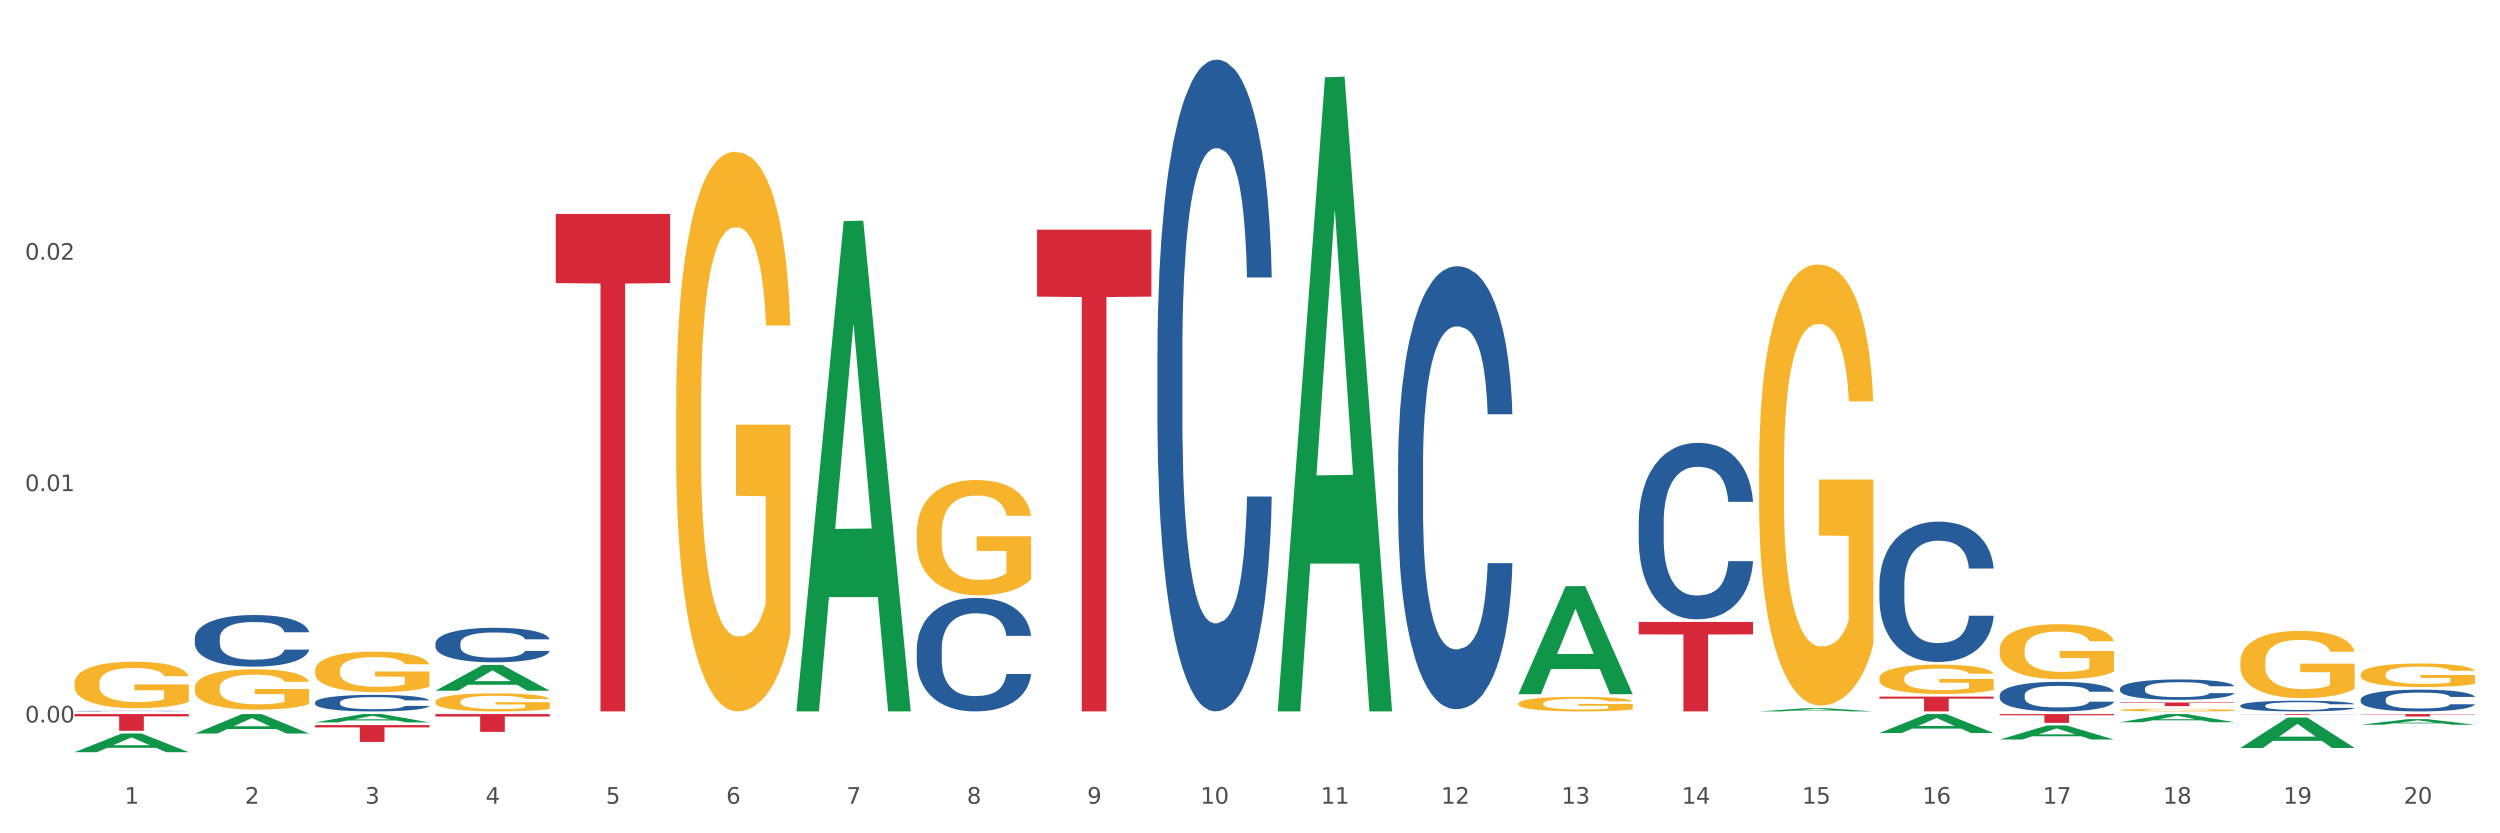 <?xml version="1.0" encoding="utf-8" standalone="no"?>
<!DOCTYPE svg PUBLIC "-//W3C//DTD SVG 1.1//EN"
  "http://www.w3.org/Graphics/SVG/1.1/DTD/svg11.dtd">
<svg xmlns:xlink="http://www.w3.org/1999/xlink" width="1080pt" height="360pt" viewBox="0 0 1080 360" xmlns="http://www.w3.org/2000/svg" version="1.1">
 <rect x="0" y="0" width="1080" height="360" fill="#333333" stroke="none"/>
 <defs>
  <style type="text/css">*{stroke-linejoin: round; stroke-linecap: butt}</style>
 </defs>
 <g id="figure_1">
  <g id="patch_1">
   <path d="M 0 360 
L 1080 360 
L 1080 0 
L 0 0 
z
" style="fill: #ffffff; stroke: #ffffff; stroke-linejoin: miter"/>
  </g>
  <g id="axes_1">
   <g id="matplotlib.axis_1">
    <g id="xtick_1">
     <g id="text_1">
      <!-- 1 -->
      <g style="fill: #4d4d4d" transform="translate(53.812 347.204) scale(0.096 -0.096)">
       <defs>
        <path id="DejaVuSans-31" d="M 794 531 
L 1825 531 
L 1825 4091 
L 703 3866 
L 703 4441 
L 1819 4666 
L 2450 4666 
L 2450 531 
L 3481 531 
L 3481 0 
L 794 0 
L 794 531 
z
" transform="scale(0.016)"/>
       </defs>
       <use xlink:href="#DejaVuSans-31"/>
      </g>
     </g>
    </g>
    <g id="xtick_2">
     <g id="text_2">
      <!-- 2 -->
      <g style="fill: #4d4d4d" transform="translate(105.793 347.204) scale(0.096 -0.096)">
       <defs>
        <path id="DejaVuSans-32" d="M 1228 531 
L 3431 531 
L 3431 0 
L 469 0 
L 469 531 
Q 828 903 1448 1529 
Q 2069 2156 2228 2338 
Q 2531 2678 2651 2914 
Q 2772 3150 2772 3378 
Q 2772 3750 2511 3984 
Q 2250 4219 1831 4219 
Q 1534 4219 1204 4116 
Q 875 4013 500 3803 
L 500 4441 
Q 881 4594 1212 4672 
Q 1544 4750 1819 4750 
Q 2544 4750 2975 4387 
Q 3406 4025 3406 3419 
Q 3406 3131 3298 2873 
Q 3191 2616 2906 2266 
Q 2828 2175 2409 1742 
Q 1991 1309 1228 531 
z
" transform="scale(0.016)"/>
       </defs>
       <use xlink:href="#DejaVuSans-32"/>
      </g>
     </g>
    </g>
    <g id="xtick_3">
     <g id="text_3">
      <!-- 3 -->
      <g style="fill: #4d4d4d" transform="translate(157.774 347.204) scale(0.096 -0.096)">
       <defs>
        <path id="DejaVuSans-33" d="M 2597 2516 
Q 3050 2419 3304 2112 
Q 3559 1806 3559 1356 
Q 3559 666 3084 287 
Q 2609 -91 1734 -91 
Q 1441 -91 1130 -33 
Q 819 25 488 141 
L 488 750 
Q 750 597 1062 519 
Q 1375 441 1716 441 
Q 2309 441 2620 675 
Q 2931 909 2931 1356 
Q 2931 1769 2642 2001 
Q 2353 2234 1838 2234 
L 1294 2234 
L 1294 2753 
L 1863 2753 
Q 2328 2753 2575 2939 
Q 2822 3125 2822 3475 
Q 2822 3834 2567 4026 
Q 2313 4219 1838 4219 
Q 1578 4219 1281 4162 
Q 984 4106 628 3988 
L 628 4550 
Q 988 4650 1302 4700 
Q 1616 4750 1894 4750 
Q 2613 4750 3031 4423 
Q 3450 4097 3450 3541 
Q 3450 3153 3228 2886 
Q 3006 2619 2597 2516 
z
" transform="scale(0.016)"/>
       </defs>
       <use xlink:href="#DejaVuSans-33"/>
      </g>
     </g>
    </g>
    <g id="xtick_4">
     <g id="text_4">
      <!-- 4 -->
      <g style="fill: #4d4d4d" transform="translate(209.756 347.204) scale(0.096 -0.096)">
       <defs>
        <path id="DejaVuSans-34" d="M 2419 4116 
L 825 1625 
L 2419 1625 
L 2419 4116 
z
M 2253 4666 
L 3047 4666 
L 3047 1625 
L 3713 1625 
L 3713 1100 
L 3047 1100 
L 3047 0 
L 2419 0 
L 2419 1100 
L 313 1100 
L 313 1709 
L 2253 4666 
z
" transform="scale(0.016)"/>
       </defs>
       <use xlink:href="#DejaVuSans-34"/>
      </g>
     </g>
    </g>
    <g id="xtick_5">
     <g id="text_5">
      <!-- 5 -->
      <g style="fill: #4d4d4d" transform="translate(261.737 347.204) scale(0.096 -0.096)">
       <defs>
        <path id="DejaVuSans-35" d="M 691 4666 
L 3169 4666 
L 3169 4134 
L 1269 4134 
L 1269 2991 
Q 1406 3038 1543 3061 
Q 1681 3084 1819 3084 
Q 2600 3084 3056 2656 
Q 3513 2228 3513 1497 
Q 3513 744 3044 326 
Q 2575 -91 1722 -91 
Q 1428 -91 1123 -41 
Q 819 9 494 109 
L 494 744 
Q 775 591 1075 516 
Q 1375 441 1709 441 
Q 2250 441 2565 725 
Q 2881 1009 2881 1497 
Q 2881 1984 2565 2268 
Q 2250 2553 1709 2553 
Q 1456 2553 1204 2497 
Q 953 2441 691 2322 
L 691 4666 
z
" transform="scale(0.016)"/>
       </defs>
       <use xlink:href="#DejaVuSans-35"/>
      </g>
     </g>
    </g>
    <g id="xtick_6">
     <g id="text_6">
      <!-- 6 -->
      <g style="fill: #4d4d4d" transform="translate(313.718 347.204) scale(0.096 -0.096)">
       <defs>
        <path id="DejaVuSans-36" d="M 2113 2584 
Q 1688 2584 1439 2293 
Q 1191 2003 1191 1497 
Q 1191 994 1439 701 
Q 1688 409 2113 409 
Q 2538 409 2786 701 
Q 3034 994 3034 1497 
Q 3034 2003 2786 2293 
Q 2538 2584 2113 2584 
z
M 3366 4563 
L 3366 3988 
Q 3128 4100 2886 4159 
Q 2644 4219 2406 4219 
Q 1781 4219 1451 3797 
Q 1122 3375 1075 2522 
Q 1259 2794 1537 2939 
Q 1816 3084 2150 3084 
Q 2853 3084 3261 2657 
Q 3669 2231 3669 1497 
Q 3669 778 3244 343 
Q 2819 -91 2113 -91 
Q 1303 -91 875 529 
Q 447 1150 447 2328 
Q 447 3434 972 4092 
Q 1497 4750 2381 4750 
Q 2619 4750 2861 4703 
Q 3103 4656 3366 4563 
z
" transform="scale(0.016)"/>
       </defs>
       <use xlink:href="#DejaVuSans-36"/>
      </g>
     </g>
    </g>
    <g id="xtick_7">
     <g id="text_7">
      <!-- 7 -->
      <g style="fill: #4d4d4d" transform="translate(365.699 347.204) scale(0.096 -0.096)">
       <defs>
        <path id="DejaVuSans-37" d="M 525 4666 
L 3525 4666 
L 3525 4397 
L 1831 0 
L 1172 0 
L 2766 4134 
L 525 4134 
L 525 4666 
z
" transform="scale(0.016)"/>
       </defs>
       <use xlink:href="#DejaVuSans-37"/>
      </g>
     </g>
    </g>
    <g id="xtick_8">
     <g id="text_8">
      <!-- 8 -->
      <g style="fill: #4d4d4d" transform="translate(417.68 347.204) scale(0.096 -0.096)">
       <defs>
        <path id="DejaVuSans-38" d="M 2034 2216 
Q 1584 2216 1326 1975 
Q 1069 1734 1069 1313 
Q 1069 891 1326 650 
Q 1584 409 2034 409 
Q 2484 409 2743 651 
Q 3003 894 3003 1313 
Q 3003 1734 2745 1975 
Q 2488 2216 2034 2216 
z
M 1403 2484 
Q 997 2584 770 2862 
Q 544 3141 544 3541 
Q 544 4100 942 4425 
Q 1341 4750 2034 4750 
Q 2731 4750 3128 4425 
Q 3525 4100 3525 3541 
Q 3525 3141 3298 2862 
Q 3072 2584 2669 2484 
Q 3125 2378 3379 2068 
Q 3634 1759 3634 1313 
Q 3634 634 3220 271 
Q 2806 -91 2034 -91 
Q 1263 -91 848 271 
Q 434 634 434 1313 
Q 434 1759 690 2068 
Q 947 2378 1403 2484 
z
M 1172 3481 
Q 1172 3119 1398 2916 
Q 1625 2713 2034 2713 
Q 2441 2713 2670 2916 
Q 2900 3119 2900 3481 
Q 2900 3844 2670 4047 
Q 2441 4250 2034 4250 
Q 1625 4250 1398 4047 
Q 1172 3844 1172 3481 
z
" transform="scale(0.016)"/>
       </defs>
       <use xlink:href="#DejaVuSans-38"/>
      </g>
     </g>
    </g>
    <g id="xtick_9">
     <g id="text_9">
      <!-- 9 -->
      <g style="fill: #4d4d4d" transform="translate(469.662 347.204) scale(0.096 -0.096)">
       <defs>
        <path id="DejaVuSans-39" d="M 703 97 
L 703 672 
Q 941 559 1184 500 
Q 1428 441 1663 441 
Q 2288 441 2617 861 
Q 2947 1281 2994 2138 
Q 2813 1869 2534 1725 
Q 2256 1581 1919 1581 
Q 1219 1581 811 2004 
Q 403 2428 403 3163 
Q 403 3881 828 4315 
Q 1253 4750 1959 4750 
Q 2769 4750 3195 4129 
Q 3622 3509 3622 2328 
Q 3622 1225 3098 567 
Q 2575 -91 1691 -91 
Q 1453 -91 1209 -44 
Q 966 3 703 97 
z
M 1959 2075 
Q 2384 2075 2632 2365 
Q 2881 2656 2881 3163 
Q 2881 3666 2632 3958 
Q 2384 4250 1959 4250 
Q 1534 4250 1286 3958 
Q 1038 3666 1038 3163 
Q 1038 2656 1286 2365 
Q 1534 2075 1959 2075 
z
" transform="scale(0.016)"/>
       </defs>
       <use xlink:href="#DejaVuSans-39"/>
      </g>
     </g>
    </g>
    <g id="xtick_10">
     <g id="text_10">
      <!-- 10 -->
      <g style="fill: #4d4d4d" transform="translate(518.589 347.204) scale(0.096 -0.096)">
       <defs>
        <path id="DejaVuSans-30" d="M 2034 4250 
Q 1547 4250 1301 3770 
Q 1056 3291 1056 2328 
Q 1056 1369 1301 889 
Q 1547 409 2034 409 
Q 2525 409 2770 889 
Q 3016 1369 3016 2328 
Q 3016 3291 2770 3770 
Q 2525 4250 2034 4250 
z
M 2034 4750 
Q 2819 4750 3233 4129 
Q 3647 3509 3647 2328 
Q 3647 1150 3233 529 
Q 2819 -91 2034 -91 
Q 1250 -91 836 529 
Q 422 1150 422 2328 
Q 422 3509 836 4129 
Q 1250 4750 2034 4750 
z
" transform="scale(0.016)"/>
       </defs>
       <use xlink:href="#DejaVuSans-31"/>
       <use xlink:href="#DejaVuSans-30" transform="translate(63.623 0)"/>
      </g>
     </g>
    </g>
    <g id="xtick_11">
     <g id="text_11">
      <!-- 11 -->
      <g style="fill: #4d4d4d" transform="translate(570.57 347.204) scale(0.096 -0.096)">
       <use xlink:href="#DejaVuSans-31"/>
       <use xlink:href="#DejaVuSans-31" transform="translate(63.623 0)"/>
      </g>
     </g>
    </g>
    <g id="xtick_12">
     <g id="text_12">
      <!-- 12 -->
      <g style="fill: #4d4d4d" transform="translate(622.551 347.204) scale(0.096 -0.096)">
       <use xlink:href="#DejaVuSans-31"/>
       <use xlink:href="#DejaVuSans-32" transform="translate(63.623 0)"/>
      </g>
     </g>
    </g>
    <g id="xtick_13">
     <g id="text_13">
      <!-- 13 -->
      <g style="fill: #4d4d4d" transform="translate(674.533 347.204) scale(0.096 -0.096)">
       <use xlink:href="#DejaVuSans-31"/>
       <use xlink:href="#DejaVuSans-33" transform="translate(63.623 0)"/>
      </g>
     </g>
    </g>
    <g id="xtick_14">
     <g id="text_14">
      <!-- 14 -->
      <g style="fill: #4d4d4d" transform="translate(726.514 347.204) scale(0.096 -0.096)">
       <use xlink:href="#DejaVuSans-31"/>
       <use xlink:href="#DejaVuSans-34" transform="translate(63.623 0)"/>
      </g>
     </g>
    </g>
    <g id="xtick_15">
     <g id="text_15">
      <!-- 15 -->
      <g style="fill: #4d4d4d" transform="translate(778.495 347.204) scale(0.096 -0.096)">
       <use xlink:href="#DejaVuSans-31"/>
       <use xlink:href="#DejaVuSans-35" transform="translate(63.623 0)"/>
      </g>
     </g>
    </g>
    <g id="xtick_16">
     <g id="text_16">
      <!-- 16 -->
      <g style="fill: #4d4d4d" transform="translate(830.476 347.204) scale(0.096 -0.096)">
       <use xlink:href="#DejaVuSans-31"/>
       <use xlink:href="#DejaVuSans-36" transform="translate(63.623 0)"/>
      </g>
     </g>
    </g>
    <g id="xtick_17">
     <g id="text_17">
      <!-- 17 -->
      <g style="fill: #4d4d4d" transform="translate(882.457 347.204) scale(0.096 -0.096)">
       <use xlink:href="#DejaVuSans-31"/>
       <use xlink:href="#DejaVuSans-37" transform="translate(63.623 0)"/>
      </g>
     </g>
    </g>
    <g id="xtick_18">
     <g id="text_18">
      <!-- 18 -->
      <g style="fill: #4d4d4d" transform="translate(934.439 347.204) scale(0.096 -0.096)">
       <use xlink:href="#DejaVuSans-31"/>
       <use xlink:href="#DejaVuSans-38" transform="translate(63.623 0)"/>
      </g>
     </g>
    </g>
    <g id="xtick_19">
     <g id="text_19">
      <!-- 19 -->
      <g style="fill: #4d4d4d" transform="translate(986.42 347.204) scale(0.096 -0.096)">
       <use xlink:href="#DejaVuSans-31"/>
       <use xlink:href="#DejaVuSans-39" transform="translate(63.623 0)"/>
      </g>
     </g>
    </g>
    <g id="xtick_20">
     <g id="text_20">
      <!-- 20 -->
      <g style="fill: #4d4d4d" transform="translate(1038.401 347.204) scale(0.096 -0.096)">
       <use xlink:href="#DejaVuSans-32"/>
       <use xlink:href="#DejaVuSans-30" transform="translate(63.623 0)"/>
      </g>
     </g>
    </g>
    <g id="xtick_21"/>
    <g id="xtick_22"/>
    <g id="xtick_23"/>
    <g id="xtick_24"/>
    <g id="xtick_25"/>
    <g id="xtick_26"/>
    <g id="xtick_27"/>
    <g id="xtick_28"/>
    <g id="xtick_29"/>
    <g id="xtick_30"/>
    <g id="xtick_31"/>
    <g id="xtick_32"/>
    <g id="xtick_33"/>
    <g id="xtick_34"/>
    <g id="xtick_35"/>
    <g id="xtick_36"/>
    <g id="xtick_37"/>
    <g id="xtick_38"/>
    <g id="xtick_39"/>
   </g>
   <g id="matplotlib.axis_2">
    <g id="ytick_1">
     <g id="text_21">
      <!-- 0.00 -->
      <g style="fill: #4d4d4d" transform="translate(10.8 312.112) scale(0.096 -0.096)">
       <defs>
        <path id="DejaVuSans-2e" d="M 684 794 
L 1344 794 
L 1344 0 
L 684 0 
L 684 794 
z
" transform="scale(0.016)"/>
       </defs>
       <use xlink:href="#DejaVuSans-30"/>
       <use xlink:href="#DejaVuSans-2e" transform="translate(63.623 0)"/>
       <use xlink:href="#DejaVuSans-30" transform="translate(95.41 0)"/>
       <use xlink:href="#DejaVuSans-30" transform="translate(159.033 0)"/>
      </g>
     </g>
    </g>
    <g id="ytick_2">
     <g id="text_22">
      <!-- 0.01 -->
      <g style="fill: #4d4d4d" transform="translate(10.8 212.156) scale(0.096 -0.096)">
       <use xlink:href="#DejaVuSans-30"/>
       <use xlink:href="#DejaVuSans-2e" transform="translate(63.623 0)"/>
       <use xlink:href="#DejaVuSans-30" transform="translate(95.41 0)"/>
       <use xlink:href="#DejaVuSans-31" transform="translate(159.033 0)"/>
      </g>
     </g>
    </g>
    <g id="ytick_3">
     <g id="text_23">
      <!-- 0.02 -->
      <g style="fill: #4d4d4d" transform="translate(10.8 112.2) scale(0.096 -0.096)">
       <use xlink:href="#DejaVuSans-30"/>
       <use xlink:href="#DejaVuSans-2e" transform="translate(63.623 0)"/>
       <use xlink:href="#DejaVuSans-30" transform="translate(95.41 0)"/>
       <use xlink:href="#DejaVuSans-32" transform="translate(159.033 0)"/>
      </g>
     </g>
    </g>
    <g id="ytick_4"/>
    <g id="ytick_5"/>
    <g id="ytick_6"/>
   </g>
   <g id="PolyCollection_1">
    <path d="M 32.175 324.934 
L 32.226 324.927 
L 52.59 316.853 
L 61.041 316.845 
L 81.557 324.95 
L 71.783 324.95 
L 67.353 323.062 
L 46.328 323.062 
L 46.175 323.093 
L 41.899 324.95 
L 32.175 324.95 
L 32.175 324.934 
L 48.975 321.936 
L 64.706 321.928 
L 56.917 318.573 
L 56.815 318.557 
L 56.713 318.58 
L 48.924 321.928 
L 48.975 321.936 
L 32.175 324.934 
z
" clip-path="url(#pa3c55d9f40)" style="fill: #109648"/>
    <path d="M 240.1 92.427 
L 289.482 92.427 
L 289.482 122.292 
L 270.057 122.494 
L 270.057 307.334 
L 259.408 307.334 
L 259.408 122.494 
L 240.1 122.292 
L 240.1 92.629 
L 240.1 92.427 
z
" clip-path="url(#pa3c55d9f40)" style="fill: #d62839"/>
    <path d="M 448.025 99.211 
L 497.407 99.211 
L 497.407 128.134 
L 477.982 128.329 
L 477.982 307.334 
L 467.333 307.334 
L 467.333 128.329 
L 448.025 128.134 
L 448.025 99.407 
L 448.025 99.211 
z
" clip-path="url(#pa3c55d9f40)" style="fill: #d62839"/>
    <path d="M 707.931 268.688 
L 757.313 268.688 
L 757.313 274.059 
L 737.888 274.095 
L 737.888 307.334 
L 727.239 307.334 
L 727.239 274.095 
L 707.931 274.059 
L 707.931 268.724 
L 707.931 268.688 
z
" clip-path="url(#pa3c55d9f40)" style="fill: #d62839"/>
    <path d="M 811.893 300.936 
L 861.275 300.936 
L 861.275 301.825 
L 841.85 301.831 
L 841.85 307.334 
L 831.201 307.334 
L 831.201 301.831 
L 811.893 301.825 
L 811.893 300.942 
L 811.893 300.936 
z
" clip-path="url(#pa3c55d9f40)" style="fill: #d62839"/>
    <path d="M 863.874 308.465 
L 913.256 308.465 
L 913.256 308.994 
L 893.831 308.998 
L 893.831 312.274 
L 883.182 312.274 
L 883.182 308.998 
L 863.874 308.994 
L 863.874 308.468 
L 863.874 308.465 
z
" clip-path="url(#pa3c55d9f40)" style="fill: #d62839"/>
    <path d="M 915.855 303.465 
L 965.238 303.465 
L 965.238 303.687 
L 945.812 303.689 
L 945.812 305.062 
L 935.164 305.062 
L 935.164 303.689 
L 915.855 303.687 
L 915.855 303.467 
L 915.855 303.465 
z
" clip-path="url(#pa3c55d9f40)" style="fill: #d62839"/>
    <path d="M 967.837 308.465 
L 1017.219 308.465 
L 1017.219 308.515 
L 997.794 308.515 
L 997.794 308.825 
L 987.145 308.825 
L 987.145 308.515 
L 967.837 308.515 
L 967.837 308.465 
L 967.837 308.465 
z
" clip-path="url(#pa3c55d9f40)" style="fill: #d62839"/>
    <path d="M 1019.818 308.465 
L 1069.2 308.465 
L 1069.2 308.614 
L 1049.775 308.615 
L 1049.775 309.54 
L 1039.126 309.54 
L 1039.126 308.615 
L 1019.818 308.614 
L 1019.818 308.466 
L 1019.818 308.465 
z
" clip-path="url(#pa3c55d9f40)" style="fill: #d62839"/>
    <path d="M 863.874 280.638 
L 863.933 280.616 
L 863.933 279.834 
L 864.049 279.16 
L 864.632 277.53 
L 865.507 276.183 
L 866.148 275.466 
L 866.789 274.879 
L 867.547 274.293 
L 868.48 273.684 
L 870.171 272.793 
L 871.22 272.337 
L 872.503 271.859 
L 874.835 271.164 
L 876.526 270.773 
L 878.275 270.447 
L 881.132 270.055 
L 882.997 269.882 
L 884.98 269.751 
L 887.37 269.664 
L 889.177 269.643 
L 893.142 269.708 
L 896.524 269.903 
L 898.156 270.055 
L 900.255 270.316 
L 901.363 270.49 
L 903.17 270.838 
L 905.036 271.294 
L 906.318 271.685 
L 908.242 272.424 
L 909.7 273.163 
L 911.041 274.075 
L 911.741 274.706 
L 912.265 275.292 
L 912.732 275.966 
L 913.198 277.031 
L 902.704 277.031 
L 902.296 276.27 
L 901.654 275.553 
L 900.721 274.858 
L 899.905 274.423 
L 898.506 273.88 
L 897.223 273.532 
L 895.882 273.271 
L 894.25 273.054 
L 892.967 272.945 
L 891.16 272.859 
L 887.603 272.88 
L 885.213 273.054 
L 883.58 273.271 
L 882.531 273.467 
L 881.598 273.684 
L 880.549 273.989 
L 879.324 274.445 
L 878.45 274.858 
L 877.575 275.379 
L 876.876 275.901 
L 876.234 276.509 
L 875.71 277.161 
L 875.302 277.835 
L 874.952 278.66 
L 874.66 280.029 
L 874.66 283.006 
L 874.777 283.68 
L 875.068 284.571 
L 875.418 285.244 
L 876.001 286.048 
L 876.526 286.592 
L 877.517 287.374 
L 878.625 288.026 
L 879.499 288.439 
L 880.374 288.786 
L 881.89 289.264 
L 883.58 289.655 
L 885.038 289.894 
L 887.02 290.112 
L 888.361 290.199 
L 889.527 290.242 
L 892.384 290.242 
L 894.425 290.177 
L 896.699 290.025 
L 898.448 289.829 
L 899.905 289.59 
L 901.538 289.199 
L 902.587 288.83 
L 902.587 284.288 
L 889.761 284.267 
L 889.761 281.246 
L 913.256 281.246 
L 913.256 290.112 
L 912.265 290.568 
L 911.158 290.981 
L 909.991 291.35 
L 908.242 291.807 
L 906.143 292.241 
L 904.278 292.545 
L 902.296 292.806 
L 899.963 293.045 
L 896.932 293.262 
L 895.066 293.349 
L 892.734 293.415 
L 889.994 293.436 
L 887.603 293.393 
L 885.271 293.284 
L 882.823 293.089 
L 880.432 292.806 
L 878.625 292.524 
L 876.817 292.176 
L 874.893 291.72 
L 873.378 291.285 
L 872.211 290.894 
L 870.929 290.394 
L 869.53 289.742 
L 868.48 289.156 
L 867.547 288.547 
L 866.556 287.765 
L 865.857 287.091 
L 865.157 286.244 
L 864.749 285.614 
L 864.282 284.636 
L 863.933 283.267 
L 863.874 280.638 
z
" clip-path="url(#pa3c55d9f40)" style="fill: #f7b32b"/>
    <path d="M 811.893 292.985 
L 811.951 292.974 
L 811.951 292.557 
L 812.068 292.198 
L 812.651 291.33 
L 813.526 290.612 
L 814.167 290.23 
L 814.808 289.917 
L 815.566 289.604 
L 816.499 289.28 
L 818.19 288.805 
L 819.239 288.562 
L 820.522 288.308 
L 822.854 287.937 
L 824.545 287.729 
L 826.294 287.555 
L 829.151 287.346 
L 831.016 287.254 
L 832.999 287.184 
L 835.389 287.138 
L 837.196 287.126 
L 841.161 287.161 
L 844.542 287.265 
L 846.175 287.346 
L 848.274 287.485 
L 849.381 287.578 
L 851.189 287.763 
L 853.055 288.006 
L 854.337 288.215 
L 856.261 288.609 
L 857.719 289.002 
L 859.06 289.489 
L 859.759 289.824 
L 860.284 290.137 
L 860.75 290.496 
L 861.217 291.063 
L 850.722 291.063 
L 850.314 290.658 
L 849.673 290.276 
L 848.74 289.905 
L 847.924 289.674 
L 846.525 289.384 
L 845.242 289.199 
L 843.901 289.06 
L 842.269 288.944 
L 840.986 288.886 
L 839.179 288.84 
L 835.622 288.852 
L 833.232 288.944 
L 831.599 289.06 
L 830.55 289.164 
L 829.617 289.28 
L 828.568 289.442 
L 827.343 289.685 
L 826.469 289.905 
L 825.594 290.183 
L 824.894 290.461 
L 824.253 290.785 
L 823.728 291.133 
L 823.32 291.492 
L 822.971 291.932 
L 822.679 292.661 
L 822.679 294.247 
L 822.796 294.606 
L 823.087 295.081 
L 823.437 295.44 
L 824.02 295.869 
L 824.545 296.158 
L 825.536 296.575 
L 826.644 296.922 
L 827.518 297.142 
L 828.393 297.327 
L 829.908 297.582 
L 831.599 297.791 
L 833.057 297.918 
L 835.039 298.034 
L 836.38 298.08 
L 837.546 298.103 
L 840.403 298.103 
L 842.444 298.069 
L 844.717 297.987 
L 846.466 297.883 
L 847.924 297.756 
L 849.556 297.547 
L 850.606 297.351 
L 850.606 294.931 
L 837.779 294.919 
L 837.779 293.31 
L 861.275 293.31 
L 861.275 298.034 
L 860.284 298.277 
L 859.176 298.497 
L 858.01 298.694 
L 856.261 298.937 
L 854.162 299.169 
L 852.297 299.331 
L 850.314 299.47 
L 847.982 299.597 
L 844.951 299.713 
L 843.085 299.759 
L 840.753 299.794 
L 838.013 299.805 
L 835.622 299.782 
L 833.29 299.724 
L 830.841 299.62 
L 828.451 299.47 
L 826.644 299.319 
L 824.836 299.134 
L 822.912 298.891 
L 821.396 298.659 
L 820.23 298.451 
L 818.948 298.184 
L 817.548 297.837 
L 816.499 297.524 
L 815.566 297.2 
L 814.575 296.783 
L 813.875 296.424 
L 813.176 295.973 
L 812.768 295.637 
L 812.301 295.116 
L 811.951 294.386 
L 811.893 292.985 
z
" clip-path="url(#pa3c55d9f40)" style="fill: #f7b32b"/>
    <path d="M 759.912 202.287 
L 759.97 202.113 
L 759.97 195.85 
L 760.087 190.456 
L 760.67 177.406 
L 761.544 166.618 
L 762.186 160.877 
L 762.827 156.179 
L 763.585 151.481 
L 764.518 146.609 
L 766.209 139.475 
L 767.258 135.821 
L 768.541 131.993 
L 770.873 126.426 
L 772.563 123.294 
L 774.313 120.684 
L 777.169 117.552 
L 779.035 116.16 
L 781.017 115.116 
L 783.408 114.42 
L 785.215 114.246 
L 789.18 114.768 
L 792.561 116.334 
L 794.194 117.552 
L 796.293 119.64 
L 797.4 121.032 
L 799.208 123.816 
L 801.073 127.469 
L 802.356 130.601 
L 804.28 136.517 
L 805.738 142.433 
L 807.078 149.741 
L 807.778 154.787 
L 808.303 159.485 
L 808.769 164.878 
L 809.236 173.404 
L 798.741 173.404 
L 798.333 167.314 
L 797.692 161.573 
L 796.759 156.005 
L 795.943 152.525 
L 794.543 148.175 
L 793.261 145.391 
L 791.92 143.303 
L 790.287 141.563 
L 789.005 140.693 
L 787.197 139.997 
L 783.641 140.171 
L 781.251 141.563 
L 779.618 143.303 
L 778.569 144.869 
L 777.636 146.609 
L 776.586 149.045 
L 775.362 152.699 
L 774.487 156.005 
L 773.613 160.181 
L 772.913 164.356 
L 772.272 169.228 
L 771.747 174.448 
L 771.339 179.842 
L 770.989 186.454 
L 770.698 197.416 
L 770.698 221.253 
L 770.814 226.647 
L 771.106 233.78 
L 771.456 239.174 
L 772.039 245.612 
L 772.563 249.962 
L 773.555 256.226 
L 774.662 261.446 
L 775.537 264.752 
L 776.411 267.536 
L 777.927 271.363 
L 779.618 274.495 
L 781.076 276.409 
L 783.058 278.149 
L 784.399 278.845 
L 785.565 279.193 
L 788.422 279.193 
L 790.462 278.671 
L 792.736 277.453 
L 794.485 275.887 
L 795.943 273.973 
L 797.575 270.841 
L 798.625 267.884 
L 798.625 231.519 
L 785.798 231.345 
L 785.798 207.159 
L 809.294 207.159 
L 809.294 278.149 
L 808.303 281.803 
L 807.195 285.109 
L 806.029 288.067 
L 804.28 291.721 
L 802.181 295.201 
L 800.315 297.637 
L 798.333 299.725 
L 796.001 301.639 
L 792.969 303.379 
L 791.104 304.075 
L 788.772 304.597 
L 786.031 304.77 
L 783.641 304.423 
L 781.309 303.553 
L 778.86 301.987 
L 776.47 299.725 
L 774.662 297.463 
L 772.855 294.679 
L 770.931 291.025 
L 769.415 287.545 
L 768.249 284.413 
L 766.966 280.411 
L 765.567 275.191 
L 764.518 270.493 
L 763.585 265.622 
L 762.594 259.358 
L 761.894 253.964 
L 761.194 247.178 
L 760.786 242.132 
L 760.32 234.302 
L 759.97 223.341 
L 759.912 202.287 
z
" clip-path="url(#pa3c55d9f40)" style="fill: #f7b32b"/>
    <path d="M 655.949 303.947 
L 656.008 303.942 
L 656.008 303.735 
L 656.124 303.557 
L 656.707 303.125 
L 657.582 302.769 
L 658.223 302.579 
L 658.865 302.424 
L 659.622 302.269 
L 660.555 302.108 
L 662.246 301.872 
L 663.296 301.751 
L 664.578 301.625 
L 666.91 301.441 
L 668.601 301.337 
L 670.35 301.251 
L 673.207 301.148 
L 675.073 301.102 
L 677.055 301.067 
L 679.445 301.044 
L 681.253 301.038 
L 685.217 301.056 
L 688.599 301.107 
L 690.231 301.148 
L 692.33 301.217 
L 693.438 301.263 
L 695.245 301.355 
L 697.111 301.475 
L 698.394 301.579 
L 700.318 301.774 
L 701.775 301.97 
L 703.116 302.211 
L 703.816 302.378 
L 704.34 302.533 
L 704.807 302.711 
L 705.273 302.993 
L 694.779 302.993 
L 694.371 302.792 
L 693.729 302.602 
L 692.797 302.418 
L 691.98 302.303 
L 690.581 302.159 
L 689.298 302.068 
L 687.957 301.999 
L 686.325 301.941 
L 685.042 301.912 
L 683.235 301.889 
L 679.679 301.895 
L 677.288 301.941 
L 675.656 301.999 
L 674.606 302.05 
L 673.673 302.108 
L 672.624 302.188 
L 671.4 302.309 
L 670.525 302.418 
L 669.651 302.556 
L 668.951 302.694 
L 668.31 302.855 
L 667.785 303.028 
L 667.377 303.206 
L 667.027 303.424 
L 666.735 303.787 
L 666.735 304.574 
L 666.852 304.752 
L 667.143 304.988 
L 667.493 305.166 
L 668.076 305.379 
L 668.601 305.523 
L 669.592 305.73 
L 670.7 305.902 
L 671.574 306.011 
L 672.449 306.103 
L 673.965 306.23 
L 675.656 306.333 
L 677.113 306.397 
L 679.095 306.454 
L 680.436 306.477 
L 681.602 306.489 
L 684.459 306.489 
L 686.5 306.471 
L 688.774 306.431 
L 690.523 306.379 
L 691.98 306.316 
L 693.613 306.213 
L 694.662 306.115 
L 694.662 304.913 
L 681.836 304.908 
L 681.836 304.108 
L 705.332 304.108 
L 705.332 306.454 
L 704.34 306.575 
L 703.233 306.684 
L 702.067 306.782 
L 700.318 306.903 
L 698.219 307.018 
L 696.353 307.098 
L 694.371 307.167 
L 692.039 307.23 
L 689.007 307.288 
L 687.141 307.311 
L 684.809 307.328 
L 682.069 307.334 
L 679.679 307.322 
L 677.346 307.294 
L 674.898 307.242 
L 672.507 307.167 
L 670.7 307.092 
L 668.893 307 
L 666.969 306.88 
L 665.453 306.765 
L 664.287 306.661 
L 663.004 306.529 
L 661.605 306.356 
L 660.555 306.201 
L 659.622 306.04 
L 658.631 305.833 
L 657.932 305.655 
L 657.232 305.431 
L 656.824 305.264 
L 656.358 305.005 
L 656.008 304.643 
L 655.949 303.947 
z
" clip-path="url(#pa3c55d9f40)" style="fill: #f7b32b"/>
    <path d="M 396.043 230.383 
L 396.102 230.338 
L 396.102 228.7 
L 396.218 227.29 
L 396.801 223.879 
L 397.676 221.059 
L 398.317 219.558 
L 398.959 218.329 
L 399.716 217.101 
L 400.649 215.828 
L 402.34 213.963 
L 403.39 213.008 
L 404.672 212.007 
L 407.004 210.551 
L 408.695 209.733 
L 410.444 209.05 
L 413.301 208.232 
L 415.167 207.868 
L 417.149 207.595 
L 419.539 207.413 
L 421.347 207.367 
L 425.311 207.504 
L 428.693 207.913 
L 430.325 208.232 
L 432.424 208.777 
L 433.532 209.141 
L 435.339 209.869 
L 437.205 210.824 
L 438.488 211.643 
L 440.412 213.19 
L 441.869 214.736 
L 443.21 216.646 
L 443.91 217.966 
L 444.434 219.194 
L 444.901 220.604 
L 445.367 222.833 
L 434.873 222.833 
L 434.465 221.241 
L 433.823 219.74 
L 432.891 218.284 
L 432.074 217.374 
L 430.675 216.237 
L 429.392 215.509 
L 428.051 214.963 
L 426.419 214.509 
L 425.136 214.281 
L 423.329 214.099 
L 419.773 214.145 
L 417.382 214.509 
L 415.75 214.963 
L 414.7 215.373 
L 413.767 215.828 
L 412.718 216.465 
L 411.494 217.42 
L 410.619 218.284 
L 409.744 219.376 
L 409.045 220.467 
L 408.404 221.741 
L 407.879 223.105 
L 407.471 224.516 
L 407.121 226.244 
L 406.829 229.11 
L 406.829 235.341 
L 406.946 236.751 
L 407.237 238.616 
L 407.587 240.026 
L 408.17 241.709 
L 408.695 242.846 
L 409.686 244.484 
L 410.794 245.848 
L 411.668 246.713 
L 412.543 247.44 
L 414.059 248.441 
L 415.75 249.26 
L 417.207 249.76 
L 419.189 250.215 
L 420.53 250.397 
L 421.696 250.488 
L 424.553 250.488 
L 426.594 250.352 
L 428.868 250.033 
L 430.617 249.624 
L 432.074 249.123 
L 433.707 248.305 
L 434.756 247.531 
L 434.756 238.025 
L 421.93 237.979 
L 421.93 231.657 
L 445.426 231.657 
L 445.426 250.215 
L 444.434 251.17 
L 443.327 252.035 
L 442.161 252.808 
L 440.412 253.763 
L 438.313 254.673 
L 436.447 255.31 
L 434.465 255.855 
L 432.133 256.356 
L 429.101 256.811 
L 427.235 256.993 
L 424.903 257.129 
L 422.163 257.174 
L 419.773 257.084 
L 417.44 256.856 
L 414.992 256.447 
L 412.601 255.855 
L 410.794 255.264 
L 408.987 254.536 
L 407.063 253.581 
L 405.547 252.671 
L 404.381 251.853 
L 403.098 250.806 
L 401.699 249.442 
L 400.649 248.214 
L 399.716 246.94 
L 398.725 245.303 
L 398.026 243.893 
L 397.326 242.119 
L 396.918 240.8 
L 396.452 238.753 
L 396.102 235.887 
L 396.043 230.383 
z
" clip-path="url(#pa3c55d9f40)" style="fill: #f7b32b"/>
    <path d="M 292.081 177.282 
L 292.139 177.061 
L 292.139 169.112 
L 292.256 162.268 
L 292.839 145.708 
L 293.713 132.018 
L 294.355 124.732 
L 294.996 118.77 
L 295.754 112.808 
L 296.687 106.626 
L 298.378 97.573 
L 299.427 92.936 
L 300.71 88.079 
L 303.042 81.013 
L 304.733 77.039 
L 306.482 73.727 
L 309.339 69.752 
L 311.204 67.986 
L 313.186 66.661 
L 315.577 65.778 
L 317.384 65.557 
L 321.349 66.219 
L 324.73 68.207 
L 326.363 69.752 
L 328.462 72.402 
L 329.569 74.168 
L 331.377 77.701 
L 333.243 82.338 
L 334.525 86.312 
L 336.449 93.819 
L 337.907 101.327 
L 339.248 110.6 
L 339.947 117.003 
L 340.472 122.965 
L 340.938 129.81 
L 341.405 140.629 
L 330.91 140.629 
L 330.502 132.901 
L 329.861 125.615 
L 328.928 118.549 
L 328.112 114.133 
L 326.713 108.613 
L 325.43 105.08 
L 324.089 102.431 
L 322.457 100.223 
L 321.174 99.119 
L 319.367 98.235 
L 315.81 98.456 
L 313.42 100.223 
L 311.787 102.431 
L 310.738 104.418 
L 309.805 106.626 
L 308.756 109.717 
L 307.531 114.354 
L 306.657 118.549 
L 305.782 123.848 
L 305.082 129.148 
L 304.441 135.33 
L 303.916 141.954 
L 303.508 148.799 
L 303.158 157.189 
L 302.867 171.1 
L 302.867 201.349 
L 302.984 208.194 
L 303.275 217.247 
L 303.625 224.092 
L 304.208 232.261 
L 304.733 237.782 
L 305.724 245.73 
L 306.832 252.354 
L 307.706 256.55 
L 308.581 260.082 
L 310.096 264.94 
L 311.787 268.914 
L 313.245 271.343 
L 315.227 273.551 
L 316.568 274.434 
L 317.734 274.876 
L 320.591 274.876 
L 322.631 274.214 
L 324.905 272.668 
L 326.654 270.681 
L 328.112 268.252 
L 329.744 264.278 
L 330.794 260.524 
L 330.794 214.377 
L 317.967 214.156 
L 317.967 183.465 
L 341.463 183.465 
L 341.463 273.551 
L 340.472 278.188 
L 339.364 282.383 
L 338.198 286.137 
L 336.449 290.774 
L 334.35 295.19 
L 332.485 298.281 
L 330.502 300.931 
L 328.17 303.359 
L 325.138 305.567 
L 323.273 306.451 
L 320.941 307.113 
L 318.2 307.334 
L 315.81 306.892 
L 313.478 305.788 
L 311.029 303.801 
L 308.639 300.931 
L 306.832 298.06 
L 305.024 294.527 
L 303.1 289.891 
L 301.584 285.474 
L 300.418 281.5 
L 299.136 276.422 
L 297.736 269.798 
L 296.687 263.836 
L 295.754 257.654 
L 294.763 249.705 
L 294.063 242.86 
L 293.364 234.249 
L 292.956 227.845 
L 292.489 217.909 
L 292.139 203.999 
L 292.081 177.282 
z
" clip-path="url(#pa3c55d9f40)" style="fill: #f7b32b"/>
    <path d="M 188.119 303.139 
L 188.177 303.132 
L 188.177 302.876 
L 188.294 302.655 
L 188.877 302.121 
L 189.751 301.679 
L 190.392 301.444 
L 191.034 301.252 
L 191.792 301.06 
L 192.725 300.86 
L 194.415 300.568 
L 195.465 300.419 
L 196.747 300.262 
L 199.079 300.034 
L 200.77 299.906 
L 202.519 299.799 
L 205.376 299.671 
L 207.242 299.614 
L 209.224 299.571 
L 211.614 299.543 
L 213.422 299.536 
L 217.386 299.557 
L 220.768 299.621 
L 222.4 299.671 
L 224.499 299.756 
L 225.607 299.813 
L 227.414 299.927 
L 229.28 300.077 
L 230.563 300.205 
L 232.487 300.447 
L 233.944 300.689 
L 235.285 300.988 
L 235.985 301.195 
L 236.51 301.387 
L 236.976 301.608 
L 237.442 301.957 
L 226.948 301.957 
L 226.54 301.708 
L 225.899 301.473 
L 224.966 301.245 
L 224.149 301.102 
L 222.75 300.924 
L 221.468 300.81 
L 220.127 300.725 
L 218.494 300.654 
L 217.212 300.618 
L 215.404 300.59 
L 211.848 300.597 
L 209.457 300.654 
L 207.825 300.725 
L 206.775 300.789 
L 205.843 300.86 
L 204.793 300.96 
L 203.569 301.109 
L 202.694 301.245 
L 201.82 301.416 
L 201.12 301.587 
L 200.479 301.786 
L 199.954 302 
L 199.546 302.22 
L 199.196 302.491 
L 198.905 302.94 
L 198.905 303.915 
L 199.021 304.136 
L 199.313 304.428 
L 199.662 304.649 
L 200.246 304.912 
L 200.77 305.09 
L 201.761 305.347 
L 202.869 305.56 
L 203.744 305.696 
L 204.618 305.81 
L 206.134 305.966 
L 207.825 306.095 
L 209.282 306.173 
L 211.265 306.244 
L 212.606 306.273 
L 213.772 306.287 
L 216.628 306.287 
L 218.669 306.266 
L 220.943 306.216 
L 222.692 306.152 
L 224.149 306.073 
L 225.782 305.945 
L 226.831 305.824 
L 226.831 304.336 
L 214.005 304.328 
L 214.005 303.339 
L 237.501 303.339 
L 237.501 306.244 
L 236.51 306.394 
L 235.402 306.529 
L 234.236 306.65 
L 232.487 306.8 
L 230.388 306.942 
L 228.522 307.042 
L 226.54 307.127 
L 224.208 307.206 
L 221.176 307.277 
L 219.31 307.305 
L 216.978 307.327 
L 214.238 307.334 
L 211.848 307.32 
L 209.516 307.284 
L 207.067 307.22 
L 204.676 307.127 
L 202.869 307.035 
L 201.062 306.921 
L 199.138 306.771 
L 197.622 306.629 
L 196.456 306.501 
L 195.173 306.337 
L 193.774 306.123 
L 192.725 305.931 
L 191.792 305.731 
L 190.801 305.475 
L 190.101 305.254 
L 189.401 304.977 
L 188.993 304.77 
L 188.527 304.45 
L 188.177 304.001 
L 188.119 303.139 
z
" clip-path="url(#pa3c55d9f40)" style="fill: #f7b32b"/>
    <path d="M 188.119 308.465 
L 237.501 308.465 
L 237.501 309.534 
L 218.076 309.542 
L 218.076 316.163 
L 207.427 316.163 
L 207.427 309.542 
L 188.119 309.534 
L 188.119 308.472 
L 188.119 308.465 
z
" clip-path="url(#pa3c55d9f40)" style="fill: #d62839"/>
    <path d="M 136.137 289.621 
L 136.196 289.605 
L 136.196 289.029 
L 136.312 288.532 
L 136.895 287.331 
L 137.77 286.339 
L 138.411 285.81 
L 139.053 285.378 
L 139.81 284.945 
L 140.743 284.497 
L 142.434 283.841 
L 143.484 283.504 
L 144.766 283.152 
L 147.098 282.64 
L 148.789 282.351 
L 150.538 282.111 
L 153.395 281.823 
L 155.261 281.695 
L 157.243 281.599 
L 159.633 281.535 
L 161.441 281.519 
L 165.405 281.567 
L 168.787 281.711 
L 170.419 281.823 
L 172.518 282.015 
L 173.626 282.143 
L 175.433 282.399 
L 177.299 282.736 
L 178.582 283.024 
L 180.506 283.568 
L 181.963 284.113 
L 183.304 284.785 
L 184.004 285.25 
L 184.528 285.682 
L 184.995 286.179 
L 185.461 286.963 
L 174.967 286.963 
L 174.559 286.403 
L 173.917 285.874 
L 172.985 285.362 
L 172.168 285.042 
L 170.769 284.641 
L 169.486 284.385 
L 168.145 284.193 
L 166.513 284.033 
L 165.23 283.953 
L 163.423 283.889 
L 159.866 283.905 
L 157.476 284.033 
L 155.844 284.193 
L 154.794 284.337 
L 153.861 284.497 
L 152.812 284.721 
L 151.588 285.058 
L 150.713 285.362 
L 149.838 285.746 
L 149.139 286.13 
L 148.498 286.579 
L 147.973 287.059 
L 147.565 287.556 
L 147.215 288.164 
L 146.923 289.173 
L 146.923 291.367 
L 147.04 291.863 
L 147.331 292.52 
L 147.681 293.016 
L 148.264 293.609 
L 148.789 294.009 
L 149.78 294.585 
L 150.888 295.066 
L 151.762 295.37 
L 152.637 295.626 
L 154.153 295.979 
L 155.844 296.267 
L 157.301 296.443 
L 159.283 296.603 
L 160.624 296.667 
L 161.79 296.699 
L 164.647 296.699 
L 166.688 296.651 
L 168.962 296.539 
L 170.711 296.395 
L 172.168 296.219 
L 173.801 295.931 
L 174.85 295.658 
L 174.85 292.312 
L 162.024 292.296 
L 162.024 290.07 
L 185.52 290.07 
L 185.52 296.603 
L 184.528 296.939 
L 183.421 297.244 
L 182.255 297.516 
L 180.506 297.852 
L 178.407 298.172 
L 176.541 298.397 
L 174.559 298.589 
L 172.227 298.765 
L 169.195 298.925 
L 167.329 298.989 
L 164.997 299.037 
L 162.257 299.053 
L 159.866 299.021 
L 157.534 298.941 
L 155.086 298.797 
L 152.695 298.589 
L 150.888 298.381 
L 149.081 298.124 
L 147.157 297.788 
L 145.641 297.468 
L 144.475 297.18 
L 143.192 296.811 
L 141.793 296.331 
L 140.743 295.899 
L 139.81 295.45 
L 138.819 294.874 
L 138.12 294.377 
L 137.42 293.753 
L 137.012 293.288 
L 136.546 292.568 
L 136.196 291.559 
L 136.137 289.621 
z
" clip-path="url(#pa3c55d9f40)" style="fill: #f7b32b"/>
    <path d="M 136.137 313.216 
L 185.52 313.216 
L 185.52 314.232 
L 166.094 314.238 
L 166.094 320.525 
L 155.446 320.525 
L 155.446 314.238 
L 136.137 314.232 
L 136.137 313.223 
L 136.137 313.216 
z
" clip-path="url(#pa3c55d9f40)" style="fill: #d62839"/>
    <path d="M 967.837 285.962 
L 967.895 285.936 
L 967.895 284.981 
L 968.012 284.159 
L 968.595 282.17 
L 969.469 280.526 
L 970.11 279.651 
L 970.752 278.935 
L 971.51 278.219 
L 972.443 277.477 
L 974.133 276.39 
L 975.183 275.833 
L 976.465 275.249 
L 978.798 274.401 
L 980.488 273.924 
L 982.237 273.526 
L 985.094 273.048 
L 986.96 272.836 
L 988.942 272.677 
L 991.333 272.571 
L 993.14 272.545 
L 997.104 272.624 
L 1000.486 272.863 
L 1002.118 273.048 
L 1004.217 273.367 
L 1005.325 273.579 
L 1007.132 274.003 
L 1008.998 274.56 
L 1010.281 275.037 
L 1012.205 275.939 
L 1013.662 276.84 
L 1015.003 277.954 
L 1015.703 278.723 
L 1016.228 279.439 
L 1016.694 280.261 
L 1017.16 281.56 
L 1006.666 281.56 
L 1006.258 280.632 
L 1005.617 279.757 
L 1004.684 278.909 
L 1003.868 278.378 
L 1002.468 277.715 
L 1001.186 277.291 
L 999.845 276.973 
L 998.212 276.708 
L 996.93 276.575 
L 995.122 276.469 
L 991.566 276.496 
L 989.175 276.708 
L 987.543 276.973 
L 986.493 277.212 
L 985.561 277.477 
L 984.511 277.848 
L 983.287 278.405 
L 982.412 278.909 
L 981.538 279.545 
L 980.838 280.182 
L 980.197 280.924 
L 979.672 281.72 
L 979.264 282.542 
L 978.914 283.549 
L 978.623 285.22 
L 978.623 288.853 
L 978.739 289.675 
L 979.031 290.762 
L 979.381 291.584 
L 979.964 292.565 
L 980.488 293.228 
L 981.479 294.182 
L 982.587 294.978 
L 983.462 295.482 
L 984.336 295.906 
L 985.852 296.489 
L 987.543 296.967 
L 989 297.258 
L 990.983 297.524 
L 992.324 297.63 
L 993.49 297.683 
L 996.347 297.683 
L 998.387 297.603 
L 1000.661 297.418 
L 1002.41 297.179 
L 1003.868 296.887 
L 1005.5 296.41 
L 1006.549 295.959 
L 1006.549 290.417 
L 993.723 290.391 
L 993.723 286.705 
L 1017.219 286.705 
L 1017.219 297.524 
L 1016.228 298.08 
L 1015.12 298.584 
L 1013.954 299.035 
L 1012.205 299.592 
L 1010.106 300.122 
L 1008.24 300.494 
L 1006.258 300.812 
L 1003.926 301.103 
L 1000.894 301.369 
L 999.028 301.475 
L 996.696 301.554 
L 993.956 301.581 
L 991.566 301.528 
L 989.234 301.395 
L 986.785 301.156 
L 984.395 300.812 
L 982.587 300.467 
L 980.78 300.043 
L 978.856 299.486 
L 977.34 298.956 
L 976.174 298.478 
L 974.891 297.868 
L 973.492 297.073 
L 972.443 296.357 
L 971.51 295.614 
L 970.519 294.66 
L 969.819 293.838 
L 969.119 292.804 
L 968.711 292.035 
L 968.245 290.841 
L 967.895 289.171 
L 967.837 285.962 
z
" clip-path="url(#pa3c55d9f40)" style="fill: #f7b32b"/>
    <path d="M 1019.818 302.159 
L 1019.876 302.151 
L 1019.876 301.91 
L 1020.051 301.584 
L 1020.693 300.984 
L 1021.511 300.529 
L 1022.912 299.997 
L 1023.67 299.774 
L 1024.663 299.525 
L 1026.706 299.122 
L 1029.041 298.778 
L 1030.675 298.59 
L 1031.901 298.469 
L 1034.644 298.255 
L 1036.22 298.16 
L 1037.855 298.083 
L 1039.256 298.032 
L 1041.59 297.972 
L 1043.458 297.946 
L 1045.618 297.937 
L 1047.427 297.946 
L 1049.821 297.98 
L 1053.323 298.083 
L 1054.666 298.143 
L 1056.475 298.246 
L 1058.343 298.384 
L 1059.861 298.521 
L 1061.612 298.718 
L 1063.421 298.976 
L 1065.172 299.302 
L 1066.398 299.602 
L 1067.39 299.92 
L 1068.266 300.306 
L 1068.908 300.726 
L 1069.2 301.078 
L 1058.518 301.078 
L 1058.226 300.761 
L 1057.642 300.417 
L 1057.059 300.186 
L 1056.417 299.997 
L 1055.424 299.782 
L 1054.549 299.645 
L 1053.09 299.482 
L 1051.747 299.379 
L 1050.638 299.319 
L 1049.295 299.267 
L 1046.435 299.216 
L 1044.392 299.216 
L 1043.108 299.233 
L 1041.532 299.276 
L 1040.189 299.336 
L 1038.613 299.439 
L 1037.388 299.551 
L 1036.162 299.697 
L 1035.461 299.799 
L 1034.411 299.988 
L 1033.71 300.143 
L 1032.776 300.409 
L 1032.251 300.598 
L 1031.317 301.087 
L 1030.908 301.447 
L 1030.733 301.696 
L 1030.617 301.971 
L 1030.617 303.309 
L 1030.967 303.91 
L 1031.259 304.167 
L 1031.726 304.459 
L 1032.601 304.837 
L 1033.885 305.206 
L 1035.228 305.472 
L 1036.337 305.635 
L 1037.388 305.755 
L 1038.438 305.849 
L 1039.722 305.935 
L 1040.773 305.987 
L 1042.349 306.038 
L 1044.217 306.064 
L 1045.676 306.064 
L 1048.653 306.021 
L 1049.996 305.978 
L 1051.28 305.918 
L 1052.681 305.823 
L 1053.79 305.721 
L 1054.432 305.643 
L 1055.483 305.48 
L 1056.3 305.309 
L 1057 305.111 
L 1057.467 304.94 
L 1057.993 304.682 
L 1058.401 304.39 
L 1058.518 304.236 
L 1069.2 304.236 
L 1068.967 304.545 
L 1068.558 304.845 
L 1067.741 305.249 
L 1067.099 305.48 
L 1066.106 305.763 
L 1065.056 306.004 
L 1063.596 306.27 
L 1062.254 306.467 
L 1060.853 306.639 
L 1059.335 306.793 
L 1056.592 307.008 
L 1055.599 307.068 
L 1053.498 307.171 
L 1051.864 307.231 
L 1049.47 307.291 
L 1047.019 307.325 
L 1044.451 307.334 
L 1042.174 307.317 
L 1039.664 307.265 
L 1038.088 307.214 
L 1036.337 307.136 
L 1034.294 307.016 
L 1032.368 306.87 
L 1030.558 306.699 
L 1028.865 306.501 
L 1027.289 306.278 
L 1025.246 305.909 
L 1023.729 305.549 
L 1022.62 305.214 
L 1021.861 304.931 
L 1021.102 304.571 
L 1020.693 304.322 
L 1020.051 303.721 
L 1019.818 303.163 
L 1019.818 302.159 
z
" clip-path="url(#pa3c55d9f40)" style="fill: #255c99"/>
    <path d="M 967.837 304.788 
L 967.895 304.784 
L 967.895 304.666 
L 968.07 304.506 
L 968.712 304.21 
L 969.529 303.986 
L 970.93 303.725 
L 971.689 303.615 
L 972.681 303.492 
L 974.724 303.294 
L 977.059 303.125 
L 978.694 303.032 
L 979.92 302.973 
L 982.663 302.868 
L 984.239 302.821 
L 985.873 302.783 
L 987.274 302.758 
L 989.609 302.728 
L 991.477 302.716 
L 993.637 302.712 
L 995.446 302.716 
L 997.84 302.733 
L 1001.342 302.783 
L 1002.684 302.813 
L 1004.494 302.863 
L 1006.362 302.931 
L 1007.879 302.999 
L 1009.631 303.096 
L 1011.44 303.222 
L 1013.191 303.383 
L 1014.417 303.53 
L 1015.409 303.687 
L 1016.285 303.877 
L 1016.927 304.083 
L 1017.219 304.256 
L 1006.537 304.256 
L 1006.245 304.1 
L 1005.661 303.931 
L 1005.078 303.817 
L 1004.435 303.725 
L 1003.443 303.619 
L 1002.568 303.552 
L 1001.108 303.471 
L 999.766 303.421 
L 998.657 303.391 
L 997.314 303.366 
L 994.454 303.34 
L 992.411 303.34 
L 991.127 303.349 
L 989.551 303.37 
L 988.208 303.4 
L 986.632 303.45 
L 985.406 303.505 
L 984.181 303.577 
L 983.48 303.628 
L 982.429 303.72 
L 981.729 303.796 
L 980.795 303.927 
L 980.27 304.02 
L 979.336 304.261 
L 978.927 304.438 
L 978.752 304.56 
L 978.635 304.696 
L 978.635 305.354 
L 978.986 305.649 
L 979.277 305.776 
L 979.744 305.92 
L 980.62 306.105 
L 981.904 306.287 
L 983.247 306.418 
L 984.356 306.498 
L 985.406 306.557 
L 986.457 306.603 
L 987.741 306.646 
L 988.792 306.671 
L 990.368 306.696 
L 992.236 306.709 
L 993.695 306.709 
L 996.672 306.688 
L 998.015 306.667 
L 999.299 306.637 
L 1000.7 306.591 
L 1001.809 306.54 
L 1002.451 306.502 
L 1003.502 306.422 
L 1004.319 306.338 
L 1005.019 306.24 
L 1005.486 306.156 
L 1006.012 306.029 
L 1006.42 305.886 
L 1006.537 305.81 
L 1017.219 305.81 
L 1016.985 305.962 
L 1016.577 306.11 
L 1015.76 306.308 
L 1015.117 306.422 
L 1014.125 306.561 
L 1013.074 306.679 
L 1011.615 306.81 
L 1010.273 306.907 
L 1008.872 306.992 
L 1007.354 307.068 
L 1004.611 307.173 
L 1003.618 307.203 
L 1001.517 307.254 
L 999.883 307.283 
L 997.489 307.313 
L 995.038 307.33 
L 992.469 307.334 
L 990.193 307.325 
L 987.683 307.3 
L 986.107 307.275 
L 984.356 307.237 
L 982.313 307.178 
L 980.386 307.106 
L 978.577 307.021 
L 976.884 306.924 
L 975.308 306.815 
L 973.265 306.633 
L 971.748 306.456 
L 970.638 306.291 
L 969.88 306.152 
L 969.121 305.975 
L 968.712 305.852 
L 968.07 305.557 
L 967.837 305.282 
L 967.837 304.788 
z
" clip-path="url(#pa3c55d9f40)" style="fill: #255c99"/>
    <path d="M 915.855 297.483 
L 915.914 297.475 
L 915.914 297.25 
L 916.089 296.944 
L 916.731 296.381 
L 917.548 295.955 
L 918.949 295.456 
L 919.708 295.247 
L 920.7 295.014 
L 922.743 294.636 
L 925.078 294.314 
L 926.713 294.137 
L 927.938 294.024 
L 930.682 293.823 
L 932.258 293.735 
L 933.892 293.662 
L 935.293 293.614 
L 937.628 293.558 
L 939.496 293.533 
L 941.656 293.525 
L 943.465 293.533 
L 945.858 293.566 
L 949.361 293.662 
L 950.703 293.719 
L 952.513 293.815 
L 954.381 293.944 
L 955.898 294.072 
L 957.649 294.258 
L 959.459 294.499 
L 961.21 294.805 
L 962.436 295.086 
L 963.428 295.384 
L 964.304 295.746 
L 964.946 296.14 
L 965.238 296.47 
L 954.556 296.47 
L 954.264 296.172 
L 953.68 295.85 
L 953.096 295.633 
L 952.454 295.456 
L 951.462 295.255 
L 950.586 295.126 
L 949.127 294.973 
L 947.785 294.877 
L 946.676 294.821 
L 945.333 294.772 
L 942.473 294.724 
L 940.43 294.724 
L 939.146 294.74 
L 937.57 294.78 
L 936.227 294.837 
L 934.651 294.933 
L 933.425 295.038 
L 932.199 295.175 
L 931.499 295.271 
L 930.448 295.448 
L 929.748 295.593 
L 928.814 295.842 
L 928.289 296.019 
L 927.355 296.478 
L 926.946 296.816 
L 926.771 297.049 
L 926.654 297.306 
L 926.654 298.561 
L 927.004 299.125 
L 927.296 299.366 
L 927.763 299.639 
L 928.639 299.993 
L 929.923 300.339 
L 931.265 300.589 
L 932.375 300.742 
L 933.425 300.854 
L 934.476 300.943 
L 935.76 301.023 
L 936.811 301.071 
L 938.387 301.12 
L 940.255 301.144 
L 941.714 301.144 
L 944.691 301.104 
L 946.033 301.063 
L 947.318 301.007 
L 948.719 300.919 
L 949.828 300.822 
L 950.47 300.75 
L 951.52 300.597 
L 952.338 300.436 
L 953.038 300.251 
L 953.505 300.09 
L 954.03 299.849 
L 954.439 299.575 
L 954.556 299.43 
L 965.238 299.43 
L 965.004 299.72 
L 964.596 300.001 
L 963.778 300.38 
L 963.136 300.597 
L 962.144 300.862 
L 961.093 301.088 
L 959.634 301.337 
L 958.291 301.522 
L 956.89 301.683 
L 955.373 301.828 
L 952.629 302.029 
L 951.637 302.085 
L 949.536 302.182 
L 947.901 302.238 
L 945.508 302.294 
L 943.056 302.326 
L 940.488 302.334 
L 938.212 302.318 
L 935.702 302.27 
L 934.126 302.222 
L 932.375 302.149 
L 930.332 302.037 
L 928.405 301.9 
L 926.596 301.739 
L 924.903 301.554 
L 923.327 301.345 
L 921.284 300.999 
L 919.766 300.661 
L 918.657 300.347 
L 917.898 300.082 
L 917.14 299.744 
L 916.731 299.511 
L 916.089 298.948 
L 915.855 298.425 
L 915.855 297.483 
z
" clip-path="url(#pa3c55d9f40)" style="fill: #255c99"/>
    <path d="M 863.874 300.303 
L 863.933 300.292 
L 863.933 299.965 
L 864.108 299.522 
L 864.75 298.706 
L 865.567 298.088 
L 866.968 297.365 
L 867.727 297.062 
L 868.719 296.724 
L 870.762 296.176 
L 873.097 295.71 
L 874.731 295.453 
L 875.957 295.29 
L 878.701 294.999 
L 880.277 294.87 
L 881.911 294.765 
L 883.312 294.695 
L 885.647 294.614 
L 887.515 294.579 
L 889.674 294.567 
L 891.484 294.579 
L 893.877 294.625 
L 897.379 294.765 
L 898.722 294.847 
L 900.531 294.987 
L 902.399 295.173 
L 903.917 295.36 
L 905.668 295.628 
L 907.478 295.978 
L 909.229 296.421 
L 910.455 296.829 
L 911.447 297.26 
L 912.322 297.785 
L 912.965 298.356 
L 913.256 298.834 
L 902.574 298.834 
L 902.283 298.403 
L 901.699 297.937 
L 901.115 297.622 
L 900.473 297.365 
L 899.481 297.074 
L 898.605 296.887 
L 897.146 296.666 
L 895.803 296.526 
L 894.694 296.444 
L 893.352 296.374 
L 890.492 296.304 
L 888.449 296.304 
L 887.164 296.328 
L 885.588 296.386 
L 884.246 296.468 
L 882.67 296.607 
L 881.444 296.759 
L 880.218 296.957 
L 879.518 297.097 
L 878.467 297.354 
L 877.767 297.563 
L 876.833 297.925 
L 876.307 298.181 
L 875.373 298.846 
L 874.965 299.336 
L 874.79 299.674 
L 874.673 300.047 
L 874.673 301.866 
L 875.023 302.682 
L 875.315 303.032 
L 875.782 303.428 
L 876.658 303.941 
L 877.942 304.442 
L 879.284 304.804 
L 880.393 305.025 
L 881.444 305.189 
L 882.495 305.317 
L 883.779 305.433 
L 884.83 305.503 
L 886.406 305.573 
L 888.273 305.608 
L 889.733 305.608 
L 892.71 305.55 
L 894.052 305.492 
L 895.336 305.41 
L 896.737 305.282 
L 897.846 305.142 
L 898.488 305.037 
L 899.539 304.815 
L 900.356 304.582 
L 901.057 304.314 
L 901.524 304.081 
L 902.049 303.731 
L 902.458 303.335 
L 902.574 303.125 
L 913.256 303.125 
L 913.023 303.545 
L 912.614 303.953 
L 911.797 304.501 
L 911.155 304.815 
L 910.163 305.2 
L 909.112 305.527 
L 907.653 305.888 
L 906.31 306.156 
L 904.909 306.389 
L 903.392 306.599 
L 900.648 306.891 
L 899.656 306.972 
L 897.555 307.112 
L 895.92 307.194 
L 893.527 307.275 
L 891.075 307.322 
L 888.507 307.334 
L 886.23 307.31 
L 883.72 307.24 
L 882.144 307.171 
L 880.393 307.066 
L 878.35 306.902 
L 876.424 306.704 
L 874.615 306.471 
L 872.922 306.203 
L 871.346 305.9 
L 869.303 305.398 
L 867.785 304.909 
L 866.676 304.454 
L 865.917 304.069 
L 865.158 303.58 
L 864.75 303.241 
L 864.108 302.425 
L 863.874 301.667 
L 863.874 300.303 
z
" clip-path="url(#pa3c55d9f40)" style="fill: #255c99"/>
    <path d="M 811.893 252.594 
L 811.951 252.538 
L 811.951 250.987 
L 812.127 248.882 
L 812.769 245.005 
L 813.586 242.069 
L 814.987 238.635 
L 815.746 237.195 
L 816.738 235.588 
L 818.781 232.985 
L 821.116 230.769 
L 822.75 229.55 
L 823.976 228.775 
L 826.719 227.39 
L 828.295 226.781 
L 829.93 226.282 
L 831.331 225.95 
L 833.666 225.562 
L 835.533 225.396 
L 837.693 225.34 
L 839.503 225.396 
L 841.896 225.617 
L 845.398 226.282 
L 846.741 226.67 
L 848.55 227.335 
L 850.418 228.221 
L 851.936 229.107 
L 853.687 230.381 
L 855.496 232.043 
L 857.248 234.148 
L 858.473 236.087 
L 859.466 238.136 
L 860.341 240.629 
L 860.983 243.343 
L 861.275 245.614 
L 850.593 245.614 
L 850.301 243.565 
L 849.718 241.349 
L 849.134 239.853 
L 848.492 238.635 
L 847.5 237.25 
L 846.624 236.364 
L 845.165 235.311 
L 843.822 234.646 
L 842.713 234.259 
L 841.371 233.926 
L 838.51 233.594 
L 836.467 233.594 
L 835.183 233.705 
L 833.607 233.982 
L 832.265 234.369 
L 830.689 235.034 
L 829.463 235.754 
L 828.237 236.696 
L 827.537 237.361 
L 826.486 238.579 
L 825.785 239.576 
L 824.851 241.294 
L 824.326 242.512 
L 823.392 245.67 
L 822.984 247.996 
L 822.808 249.603 
L 822.692 251.375 
L 822.692 260.016 
L 823.042 263.894 
L 823.334 265.556 
L 823.801 267.439 
L 824.676 269.876 
L 825.961 272.258 
L 827.303 273.975 
L 828.412 275.028 
L 829.463 275.803 
L 830.513 276.413 
L 831.798 276.967 
L 832.848 277.299 
L 834.424 277.631 
L 836.292 277.798 
L 837.752 277.798 
L 840.728 277.521 
L 842.071 277.244 
L 843.355 276.856 
L 844.756 276.247 
L 845.865 275.582 
L 846.507 275.083 
L 847.558 274.031 
L 848.375 272.923 
L 849.076 271.649 
L 849.543 270.541 
L 850.068 268.879 
L 850.476 266.996 
L 850.593 265.999 
L 861.275 265.999 
L 861.042 267.993 
L 860.633 269.932 
L 859.816 272.535 
L 859.174 274.031 
L 858.182 275.859 
L 857.131 277.41 
L 855.672 279.127 
L 854.329 280.401 
L 852.928 281.509 
L 851.41 282.506 
L 848.667 283.891 
L 847.675 284.278 
L 845.573 284.943 
L 843.939 285.331 
L 841.546 285.719 
L 839.094 285.94 
L 836.526 285.996 
L 834.249 285.885 
L 831.739 285.553 
L 830.163 285.22 
L 828.412 284.722 
L 826.369 283.946 
L 824.443 283.004 
L 822.633 281.897 
L 820.941 280.623 
L 819.365 279.182 
L 817.322 276.8 
L 815.804 274.474 
L 814.695 272.314 
L 813.936 270.486 
L 813.177 268.159 
L 812.769 266.553 
L 812.127 262.675 
L 811.893 259.075 
L 811.893 252.594 
z
" clip-path="url(#pa3c55d9f40)" style="fill: #255c99"/>
    <path d="M 707.931 225.568 
L 707.989 225.498 
L 707.989 223.548 
L 708.164 220.902 
L 708.806 216.028 
L 709.623 212.337 
L 711.024 208.02 
L 711.783 206.209 
L 712.775 204.19 
L 714.818 200.917 
L 717.153 198.132 
L 718.788 196.6 
L 720.014 195.625 
L 722.757 193.884 
L 724.333 193.118 
L 725.967 192.491 
L 727.368 192.073 
L 729.703 191.586 
L 731.571 191.377 
L 733.731 191.307 
L 735.54 191.377 
L 737.934 191.656 
L 741.436 192.491 
L 742.778 192.979 
L 744.588 193.814 
L 746.456 194.928 
L 747.973 196.043 
L 749.725 197.644 
L 751.534 199.733 
L 753.285 202.379 
L 754.511 204.817 
L 755.503 207.393 
L 756.379 210.527 
L 757.021 213.939 
L 757.313 216.794 
L 746.631 216.794 
L 746.339 214.217 
L 745.755 211.432 
L 745.172 209.552 
L 744.529 208.02 
L 743.537 206.279 
L 742.662 205.165 
L 741.202 203.842 
L 739.86 203.006 
L 738.751 202.519 
L 737.408 202.101 
L 734.548 201.683 
L 732.505 201.683 
L 731.221 201.822 
L 729.645 202.17 
L 728.302 202.658 
L 726.726 203.493 
L 725.5 204.399 
L 724.275 205.583 
L 723.574 206.418 
L 722.523 207.95 
L 721.823 209.204 
L 720.889 211.362 
L 720.364 212.894 
L 719.43 216.863 
L 719.021 219.788 
L 718.846 221.807 
L 718.729 224.036 
L 718.729 234.899 
L 719.08 239.773 
L 719.371 241.862 
L 719.838 244.23 
L 720.714 247.294 
L 721.998 250.288 
L 723.341 252.447 
L 724.45 253.77 
L 725.5 254.744 
L 726.551 255.51 
L 727.835 256.207 
L 728.886 256.625 
L 730.462 257.042 
L 732.33 257.251 
L 733.789 257.251 
L 736.766 256.903 
L 738.109 256.555 
L 739.393 256.068 
L 740.794 255.302 
L 741.903 254.466 
L 742.545 253.839 
L 743.596 252.516 
L 744.413 251.123 
L 745.113 249.522 
L 745.58 248.129 
L 746.105 246.04 
L 746.514 243.673 
L 746.631 242.419 
L 757.313 242.419 
L 757.079 244.926 
L 756.671 247.363 
L 755.853 250.636 
L 755.211 252.516 
L 754.219 254.814 
L 753.168 256.764 
L 751.709 258.923 
L 750.367 260.524 
L 748.966 261.917 
L 747.448 263.17 
L 744.705 264.911 
L 743.712 265.399 
L 741.611 266.234 
L 739.976 266.722 
L 737.583 267.209 
L 735.132 267.488 
L 732.563 267.557 
L 730.287 267.418 
L 727.777 267 
L 726.201 266.582 
L 724.45 265.956 
L 722.407 264.981 
L 720.48 263.797 
L 718.671 262.404 
L 716.978 260.803 
L 715.402 258.992 
L 713.359 255.998 
L 711.842 253.073 
L 710.732 250.358 
L 709.974 248.06 
L 709.215 245.135 
L 708.806 243.116 
L 708.164 238.241 
L 707.931 233.715 
L 707.931 225.568 
z
" clip-path="url(#pa3c55d9f40)" style="fill: #255c99"/>
    <path d="M 603.968 200.995 
L 604.027 200.82 
L 604.027 195.927 
L 604.202 189.286 
L 604.844 177.053 
L 605.661 167.791 
L 607.062 156.956 
L 607.821 152.412 
L 608.813 147.344 
L 610.856 139.131 
L 613.191 132.14 
L 614.825 128.295 
L 616.051 125.849 
L 618.795 121.48 
L 620.371 119.558 
L 622.005 117.985 
L 623.406 116.936 
L 625.741 115.713 
L 627.609 115.189 
L 629.768 115.014 
L 631.578 115.189 
L 633.971 115.888 
L 637.473 117.985 
L 638.816 119.208 
L 640.625 121.305 
L 642.493 124.101 
L 644.011 126.897 
L 645.762 130.917 
L 647.572 136.16 
L 649.323 142.8 
L 650.549 148.917 
L 651.541 155.383 
L 652.416 163.247 
L 653.059 171.81 
L 653.35 178.976 
L 642.668 178.976 
L 642.377 172.509 
L 641.793 165.519 
L 641.209 160.801 
L 640.567 156.956 
L 639.575 152.587 
L 638.699 149.791 
L 637.24 146.47 
L 635.897 144.373 
L 634.788 143.15 
L 633.446 142.101 
L 630.586 141.053 
L 628.543 141.053 
L 627.258 141.402 
L 625.682 142.276 
L 624.34 143.499 
L 622.764 145.597 
L 621.538 147.868 
L 620.312 150.839 
L 619.612 152.936 
L 618.561 156.781 
L 617.861 159.927 
L 616.927 165.344 
L 616.401 169.189 
L 615.467 179.15 
L 615.059 186.49 
L 614.884 191.558 
L 614.767 197.15 
L 614.767 224.413 
L 615.117 236.646 
L 615.409 241.889 
L 615.876 247.83 
L 616.752 255.52 
L 618.036 263.034 
L 619.378 268.452 
L 620.487 271.772 
L 621.538 274.219 
L 622.589 276.141 
L 623.873 277.889 
L 624.924 278.938 
L 626.5 279.986 
L 628.367 280.51 
L 629.827 280.51 
L 632.804 279.637 
L 634.146 278.763 
L 635.43 277.539 
L 636.831 275.617 
L 637.94 273.52 
L 638.582 271.947 
L 639.633 268.627 
L 640.45 265.132 
L 641.151 261.112 
L 641.618 257.617 
L 642.143 252.374 
L 642.552 246.432 
L 642.668 243.287 
L 653.35 243.287 
L 653.117 249.578 
L 652.708 255.695 
L 651.891 263.908 
L 651.249 268.627 
L 650.257 274.394 
L 649.206 279.287 
L 647.747 284.705 
L 646.404 288.724 
L 645.003 292.219 
L 643.486 295.365 
L 640.742 299.734 
L 639.75 300.957 
L 637.648 303.054 
L 636.014 304.278 
L 633.621 305.501 
L 631.169 306.2 
L 628.601 306.375 
L 626.324 306.025 
L 623.814 304.977 
L 622.238 303.928 
L 620.487 302.355 
L 618.444 299.909 
L 616.518 296.938 
L 614.709 293.443 
L 613.016 289.423 
L 611.44 284.879 
L 609.397 277.365 
L 607.879 270.025 
L 606.77 263.209 
L 606.011 257.442 
L 605.252 250.102 
L 604.844 245.034 
L 604.202 232.801 
L 603.968 221.442 
L 603.968 200.995 
z
" clip-path="url(#pa3c55d9f40)" style="fill: #255c99"/>
    <path d="M 500.006 152.275 
L 500.064 152.018 
L 500.064 144.818 
L 500.239 135.046 
L 500.881 117.046 
L 501.699 103.417 
L 503.1 87.474 
L 503.858 80.789 
L 504.851 73.331 
L 506.894 61.246 
L 509.228 50.96 
L 510.863 45.303 
L 512.089 41.703 
L 514.832 35.274 
L 516.408 32.445 
L 518.043 30.131 
L 519.443 28.588 
L 521.778 26.788 
L 523.646 26.017 
L 525.806 25.759 
L 527.615 26.017 
L 530.009 27.045 
L 533.511 30.131 
L 534.854 31.931 
L 536.663 35.017 
L 538.531 39.131 
L 540.049 43.245 
L 541.8 49.16 
L 543.609 56.874 
L 545.36 66.646 
L 546.586 75.646 
L 547.578 85.16 
L 548.454 96.732 
L 549.096 109.332 
L 549.388 119.875 
L 538.706 119.875 
L 538.414 110.36 
L 537.83 100.075 
L 537.247 93.132 
L 536.605 87.474 
L 535.612 81.046 
L 534.737 76.931 
L 533.277 72.046 
L 531.935 68.96 
L 530.826 67.16 
L 529.483 65.617 
L 526.623 64.074 
L 524.58 64.074 
L 523.296 64.588 
L 521.72 65.874 
L 520.377 67.674 
L 518.801 70.76 
L 517.576 74.103 
L 516.35 78.474 
L 515.649 81.56 
L 514.599 87.217 
L 513.898 91.846 
L 512.964 99.817 
L 512.439 105.475 
L 511.505 120.132 
L 511.096 130.932 
L 510.921 138.389 
L 510.805 146.618 
L 510.805 186.733 
L 511.155 204.733 
L 511.447 212.447 
L 511.914 221.19 
L 512.789 232.504 
L 514.073 243.562 
L 515.416 251.533 
L 516.525 256.419 
L 517.576 260.019 
L 518.626 262.848 
L 519.91 265.419 
L 520.961 266.962 
L 522.537 268.505 
L 524.405 269.276 
L 525.864 269.276 
L 528.841 267.991 
L 530.184 266.705 
L 531.468 264.905 
L 532.869 262.076 
L 533.978 258.99 
L 534.62 256.676 
L 535.671 251.79 
L 536.488 246.647 
L 537.188 240.733 
L 537.655 235.59 
L 538.181 227.876 
L 538.589 219.133 
L 538.706 214.504 
L 549.388 214.504 
L 549.154 223.761 
L 548.746 232.762 
L 547.929 244.847 
L 547.287 251.79 
L 546.294 260.276 
L 545.244 267.476 
L 543.784 275.448 
L 542.442 281.362 
L 541.041 286.505 
L 539.523 291.134 
L 536.78 297.562 
L 535.787 299.362 
L 533.686 302.448 
L 532.052 304.248 
L 529.658 306.048 
L 527.207 307.077 
L 524.639 307.334 
L 522.362 306.819 
L 519.852 305.277 
L 518.276 303.734 
L 516.525 301.419 
L 514.482 297.819 
L 512.556 293.448 
L 510.746 288.305 
L 509.053 282.391 
L 507.477 275.705 
L 505.434 264.648 
L 503.917 253.848 
L 502.808 243.819 
L 502.049 235.333 
L 501.29 224.533 
L 500.881 217.076 
L 500.239 199.076 
L 500.006 182.361 
L 500.006 152.275 
z
" clip-path="url(#pa3c55d9f40)" style="fill: #255c99"/>
    <path d="M 396.043 280.335 
L 396.102 280.29 
L 396.102 279.036 
L 396.277 277.335 
L 396.919 274.2 
L 397.736 271.827 
L 399.137 269.051 
L 399.896 267.887 
L 400.888 266.589 
L 402.931 264.484 
L 405.266 262.693 
L 406.9 261.708 
L 408.126 261.081 
L 410.87 259.962 
L 412.446 259.469 
L 414.08 259.066 
L 415.481 258.798 
L 417.816 258.484 
L 419.684 258.35 
L 421.844 258.305 
L 423.653 258.35 
L 426.046 258.529 
L 429.549 259.066 
L 430.891 259.38 
L 432.701 259.917 
L 434.568 260.634 
L 436.086 261.35 
L 437.837 262.38 
L 439.647 263.723 
L 441.398 265.425 
L 442.624 266.992 
L 443.616 268.648 
L 444.492 270.663 
L 445.134 272.857 
L 445.426 274.693 
L 434.744 274.693 
L 434.452 273.036 
L 433.868 271.245 
L 433.284 270.036 
L 432.642 269.051 
L 431.65 267.932 
L 430.774 267.216 
L 429.315 266.365 
L 427.973 265.827 
L 426.863 265.514 
L 425.521 265.245 
L 422.661 264.977 
L 420.618 264.977 
L 419.334 265.066 
L 417.758 265.29 
L 416.415 265.604 
L 414.839 266.141 
L 413.613 266.723 
L 412.387 267.484 
L 411.687 268.021 
L 410.636 269.007 
L 409.936 269.812 
L 409.002 271.2 
L 408.477 272.186 
L 407.543 274.738 
L 407.134 276.618 
L 406.959 277.917 
L 406.842 279.349 
L 406.842 286.334 
L 407.192 289.469 
L 407.484 290.812 
L 407.951 292.334 
L 408.827 294.304 
L 410.111 296.23 
L 411.453 297.618 
L 412.563 298.468 
L 413.613 299.095 
L 414.664 299.588 
L 415.948 300.035 
L 416.999 300.304 
L 418.575 300.573 
L 420.443 300.707 
L 421.902 300.707 
L 424.879 300.483 
L 426.221 300.259 
L 427.506 299.946 
L 428.906 299.453 
L 430.016 298.916 
L 430.658 298.513 
L 431.708 297.662 
L 432.526 296.767 
L 433.226 295.737 
L 433.693 294.842 
L 434.218 293.498 
L 434.627 291.976 
L 434.744 291.17 
L 445.426 291.17 
L 445.192 292.782 
L 444.783 294.349 
L 443.966 296.453 
L 443.324 297.662 
L 442.332 299.14 
L 441.281 300.394 
L 439.822 301.782 
L 438.479 302.812 
L 437.078 303.707 
L 435.561 304.513 
L 432.817 305.632 
L 431.825 305.946 
L 429.724 306.483 
L 428.089 306.796 
L 425.696 307.11 
L 423.244 307.289 
L 420.676 307.334 
L 418.4 307.244 
L 415.89 306.976 
L 414.314 306.707 
L 412.563 306.304 
L 410.52 305.677 
L 408.593 304.916 
L 406.784 304.02 
L 405.091 302.991 
L 403.515 301.826 
L 401.472 299.901 
L 399.954 298.021 
L 398.845 296.274 
L 398.086 294.797 
L 397.328 292.916 
L 396.919 291.618 
L 396.277 288.484 
L 396.043 285.573 
L 396.043 280.335 
z
" clip-path="url(#pa3c55d9f40)" style="fill: #255c99"/>
    <path d="M 188.119 277.909 
L 188.177 277.895 
L 188.177 277.514 
L 188.352 276.997 
L 188.994 276.044 
L 189.811 275.323 
L 191.212 274.479 
L 191.971 274.125 
L 192.963 273.73 
L 195.006 273.09 
L 197.341 272.546 
L 198.976 272.247 
L 200.201 272.056 
L 202.945 271.716 
L 204.521 271.566 
L 206.155 271.443 
L 207.556 271.362 
L 209.891 271.267 
L 211.759 271.226 
L 213.919 271.212 
L 215.728 271.226 
L 218.121 271.28 
L 221.624 271.443 
L 222.966 271.539 
L 224.776 271.702 
L 226.644 271.92 
L 228.161 272.138 
L 229.912 272.451 
L 231.722 272.859 
L 233.473 273.376 
L 234.699 273.853 
L 235.691 274.356 
L 236.567 274.969 
L 237.209 275.636 
L 237.501 276.194 
L 226.819 276.194 
L 226.527 275.69 
L 225.943 275.146 
L 225.36 274.778 
L 224.717 274.479 
L 223.725 274.138 
L 222.85 273.921 
L 221.39 273.662 
L 220.048 273.499 
L 218.939 273.403 
L 217.596 273.322 
L 214.736 273.24 
L 212.693 273.24 
L 211.409 273.267 
L 209.833 273.335 
L 208.49 273.431 
L 206.914 273.594 
L 205.688 273.771 
L 204.463 274.002 
L 203.762 274.166 
L 202.711 274.465 
L 202.011 274.71 
L 201.077 275.132 
L 200.552 275.431 
L 199.618 276.207 
L 199.209 276.779 
L 199.034 277.174 
L 198.917 277.609 
L 198.917 279.732 
L 199.268 280.685 
L 199.559 281.093 
L 200.026 281.556 
L 200.902 282.155 
L 202.186 282.74 
L 203.529 283.162 
L 204.638 283.421 
L 205.688 283.611 
L 206.739 283.761 
L 208.023 283.897 
L 209.074 283.979 
L 210.65 284.06 
L 212.518 284.101 
L 213.977 284.101 
L 216.954 284.033 
L 218.297 283.965 
L 219.581 283.87 
L 220.982 283.72 
L 222.091 283.557 
L 222.733 283.434 
L 223.783 283.176 
L 224.601 282.904 
L 225.301 282.591 
L 225.768 282.318 
L 226.293 281.91 
L 226.702 281.447 
L 226.819 281.202 
L 237.501 281.202 
L 237.267 281.692 
L 236.859 282.169 
L 236.041 282.808 
L 235.399 283.176 
L 234.407 283.625 
L 233.356 284.006 
L 231.897 284.428 
L 230.555 284.741 
L 229.154 285.013 
L 227.636 285.258 
L 224.893 285.598 
L 223.9 285.694 
L 221.799 285.857 
L 220.164 285.952 
L 217.771 286.048 
L 215.32 286.102 
L 212.751 286.116 
L 210.475 286.088 
L 207.965 286.007 
L 206.389 285.925 
L 204.638 285.803 
L 202.595 285.612 
L 200.668 285.381 
L 198.859 285.109 
L 197.166 284.795 
L 195.59 284.442 
L 193.547 283.856 
L 192.029 283.285 
L 190.92 282.754 
L 190.162 282.305 
L 189.403 281.733 
L 188.994 281.338 
L 188.352 280.386 
L 188.119 279.501 
L 188.119 277.909 
z
" clip-path="url(#pa3c55d9f40)" style="fill: #255c99"/>
    <path d="M 136.137 303.397 
L 136.196 303.39 
L 136.196 303.207 
L 136.371 302.959 
L 137.013 302.502 
L 137.83 302.156 
L 139.231 301.751 
L 139.99 301.581 
L 140.982 301.392 
L 143.025 301.085 
L 145.36 300.824 
L 146.994 300.68 
L 148.22 300.589 
L 150.964 300.426 
L 152.54 300.354 
L 154.174 300.295 
L 155.575 300.256 
L 157.91 300.21 
L 159.778 300.191 
L 161.938 300.184 
L 163.747 300.191 
L 166.14 300.217 
L 169.643 300.295 
L 170.985 300.341 
L 172.795 300.419 
L 174.662 300.524 
L 176.18 300.628 
L 177.931 300.778 
L 179.741 300.974 
L 181.492 301.222 
L 182.718 301.451 
L 183.71 301.692 
L 184.586 301.986 
L 185.228 302.306 
L 185.52 302.574 
L 174.838 302.574 
L 174.546 302.332 
L 173.962 302.071 
L 173.378 301.895 
L 172.736 301.751 
L 171.744 301.588 
L 170.868 301.483 
L 169.409 301.359 
L 168.067 301.281 
L 166.957 301.235 
L 165.615 301.196 
L 162.755 301.157 
L 160.712 301.157 
L 159.428 301.17 
L 157.852 301.203 
L 156.509 301.248 
L 154.933 301.327 
L 153.707 301.412 
L 152.481 301.523 
L 151.781 301.601 
L 150.73 301.745 
L 150.03 301.862 
L 149.096 302.065 
L 148.57 302.208 
L 147.637 302.58 
L 147.228 302.855 
L 147.053 303.044 
L 146.936 303.253 
L 146.936 304.271 
L 147.286 304.729 
L 147.578 304.924 
L 148.045 305.146 
L 148.921 305.434 
L 150.205 305.714 
L 151.547 305.917 
L 152.656 306.041 
L 153.707 306.132 
L 154.758 306.204 
L 156.042 306.269 
L 157.093 306.309 
L 158.669 306.348 
L 160.537 306.367 
L 161.996 306.367 
L 164.973 306.335 
L 166.315 306.302 
L 167.6 306.256 
L 169 306.185 
L 170.11 306.106 
L 170.752 306.047 
L 171.802 305.923 
L 172.619 305.793 
L 173.32 305.643 
L 173.787 305.512 
L 174.312 305.316 
L 174.721 305.094 
L 174.838 304.977 
L 185.52 304.977 
L 185.286 305.212 
L 184.877 305.44 
L 184.06 305.747 
L 183.418 305.923 
L 182.426 306.139 
L 181.375 306.322 
L 179.916 306.524 
L 178.573 306.674 
L 177.172 306.805 
L 175.655 306.922 
L 172.911 307.086 
L 171.919 307.131 
L 169.818 307.21 
L 168.183 307.255 
L 165.79 307.301 
L 163.338 307.327 
L 160.77 307.334 
L 158.494 307.321 
L 155.984 307.282 
L 154.408 307.242 
L 152.656 307.184 
L 150.613 307.092 
L 148.687 306.981 
L 146.878 306.851 
L 145.185 306.7 
L 143.609 306.531 
L 141.566 306.25 
L 140.048 305.976 
L 138.939 305.721 
L 138.18 305.506 
L 137.422 305.231 
L 137.013 305.042 
L 136.371 304.585 
L 136.137 304.16 
L 136.137 303.397 
z
" clip-path="url(#pa3c55d9f40)" style="fill: #255c99"/>
    <path d="M 84.156 275.709 
L 84.215 275.689 
L 84.215 275.119 
L 84.39 274.345 
L 85.032 272.919 
L 85.849 271.84 
L 87.25 270.577 
L 88.009 270.048 
L 89.001 269.457 
L 91.044 268.5 
L 93.379 267.686 
L 95.013 267.238 
L 96.239 266.953 
L 98.983 266.444 
L 100.559 266.22 
L 102.193 266.036 
L 103.594 265.914 
L 105.929 265.772 
L 107.797 265.711 
L 109.956 265.69 
L 111.766 265.711 
L 114.159 265.792 
L 117.661 266.036 
L 119.004 266.179 
L 120.813 266.423 
L 122.681 266.749 
L 124.199 267.075 
L 125.95 267.543 
L 127.76 268.154 
L 129.511 268.928 
L 130.737 269.641 
L 131.729 270.394 
L 132.604 271.311 
L 133.246 272.308 
L 133.538 273.143 
L 122.856 273.143 
L 122.565 272.39 
L 121.981 271.575 
L 121.397 271.025 
L 120.755 270.577 
L 119.763 270.068 
L 118.887 269.743 
L 117.428 269.356 
L 116.085 269.111 
L 114.976 268.969 
L 113.634 268.847 
L 110.774 268.724 
L 108.731 268.724 
L 107.446 268.765 
L 105.87 268.867 
L 104.528 269.009 
L 102.952 269.254 
L 101.726 269.519 
L 100.5 269.865 
L 99.8 270.109 
L 98.749 270.557 
L 98.049 270.924 
L 97.115 271.555 
L 96.589 272.003 
L 95.655 273.164 
L 95.247 274.019 
L 95.072 274.609 
L 94.955 275.261 
L 94.955 278.438 
L 95.305 279.863 
L 95.597 280.474 
L 96.064 281.167 
L 96.94 282.063 
L 98.224 282.938 
L 99.566 283.569 
L 100.675 283.956 
L 101.726 284.241 
L 102.777 284.465 
L 104.061 284.669 
L 105.112 284.791 
L 106.688 284.913 
L 108.555 284.975 
L 110.015 284.975 
L 112.992 284.873 
L 114.334 284.771 
L 115.618 284.628 
L 117.019 284.404 
L 118.128 284.16 
L 118.77 283.977 
L 119.821 283.59 
L 120.638 283.183 
L 121.339 282.714 
L 121.806 282.307 
L 122.331 281.696 
L 122.74 281.004 
L 122.856 280.637 
L 133.538 280.637 
L 133.305 281.37 
L 132.896 282.083 
L 132.079 283.04 
L 131.437 283.59 
L 130.445 284.262 
L 129.394 284.832 
L 127.935 285.463 
L 126.592 285.932 
L 125.191 286.339 
L 123.674 286.705 
L 120.93 287.215 
L 119.938 287.357 
L 117.836 287.601 
L 116.202 287.744 
L 113.809 287.887 
L 111.357 287.968 
L 108.789 287.988 
L 106.512 287.948 
L 104.002 287.825 
L 102.426 287.703 
L 100.675 287.52 
L 98.632 287.235 
L 96.706 286.889 
L 94.897 286.481 
L 93.204 286.013 
L 91.628 285.484 
L 89.585 284.608 
L 88.067 283.753 
L 86.958 282.959 
L 86.199 282.287 
L 85.44 281.431 
L 85.032 280.841 
L 84.39 279.415 
L 84.156 278.092 
L 84.156 275.709 
z
" clip-path="url(#pa3c55d9f40)" style="fill: #255c99"/>
    <path d="M 32.175 307.192 
L 32.233 307.192 
L 32.233 307.185 
L 32.408 307.176 
L 33.051 307.16 
L 33.868 307.147 
L 35.269 307.133 
L 36.028 307.126 
L 37.02 307.12 
L 39.063 307.109 
L 41.398 307.099 
L 43.032 307.094 
L 44.258 307.091 
L 47.001 307.085 
L 48.577 307.082 
L 50.212 307.08 
L 51.613 307.079 
L 53.948 307.077 
L 55.815 307.076 
L 57.975 307.076 
L 59.785 307.076 
L 62.178 307.077 
L 65.68 307.08 
L 67.023 307.082 
L 68.832 307.085 
L 70.7 307.088 
L 72.218 307.092 
L 73.969 307.098 
L 75.778 307.105 
L 77.53 307.114 
L 78.755 307.122 
L 79.748 307.13 
L 80.623 307.141 
L 81.265 307.153 
L 81.557 307.162 
L 70.875 307.162 
L 70.583 307.154 
L 70 307.144 
L 69.416 307.138 
L 68.774 307.133 
L 67.782 307.127 
L 66.906 307.123 
L 65.447 307.118 
L 64.104 307.116 
L 62.995 307.114 
L 61.653 307.113 
L 58.792 307.111 
L 56.749 307.111 
L 55.465 307.112 
L 53.889 307.113 
L 52.547 307.114 
L 50.971 307.117 
L 49.745 307.12 
L 48.519 307.124 
L 47.819 307.127 
L 46.768 307.132 
L 46.067 307.137 
L 45.133 307.144 
L 44.608 307.149 
L 43.674 307.162 
L 43.266 307.172 
L 43.09 307.179 
L 42.974 307.187 
L 42.974 307.223 
L 43.324 307.24 
L 43.616 307.247 
L 44.083 307.255 
L 44.958 307.265 
L 46.242 307.275 
L 47.585 307.283 
L 48.694 307.287 
L 49.745 307.29 
L 50.795 307.293 
L 52.08 307.295 
L 53.13 307.297 
L 54.706 307.298 
L 56.574 307.299 
L 58.033 307.299 
L 61.01 307.298 
L 62.353 307.297 
L 63.637 307.295 
L 65.038 307.292 
L 66.147 307.29 
L 66.789 307.287 
L 67.84 307.283 
L 68.657 307.278 
L 69.358 307.273 
L 69.825 307.268 
L 70.35 307.261 
L 70.758 307.253 
L 70.875 307.249 
L 81.557 307.249 
L 81.324 307.257 
L 80.915 307.266 
L 80.098 307.277 
L 79.456 307.283 
L 78.463 307.291 
L 77.413 307.297 
L 75.953 307.305 
L 74.611 307.31 
L 73.21 307.315 
L 71.692 307.319 
L 68.949 307.325 
L 67.957 307.326 
L 65.855 307.329 
L 64.221 307.331 
L 61.828 307.333 
L 59.376 307.334 
L 56.808 307.334 
L 54.531 307.333 
L 52.021 307.332 
L 50.445 307.33 
L 48.694 307.328 
L 46.651 307.325 
L 44.725 307.321 
L 42.915 307.316 
L 41.223 307.311 
L 39.647 307.305 
L 37.604 307.295 
L 36.086 307.285 
L 34.977 307.276 
L 34.218 307.268 
L 33.459 307.258 
L 33.051 307.251 
L 32.408 307.235 
L 32.175 307.219 
L 32.175 307.192 
z
" clip-path="url(#pa3c55d9f40)" style="fill: #255c99"/>
    <path d="M 32.175 295.152 
L 32.233 295.133 
L 32.233 294.474 
L 32.35 293.906 
L 32.933 292.531 
L 33.807 291.395 
L 34.449 290.79 
L 35.09 290.296 
L 35.848 289.801 
L 36.781 289.288 
L 38.472 288.536 
L 39.521 288.152 
L 40.804 287.748 
L 43.136 287.162 
L 44.827 286.832 
L 46.576 286.557 
L 49.433 286.227 
L 51.298 286.081 
L 53.28 285.971 
L 55.671 285.898 
L 57.478 285.879 
L 61.443 285.934 
L 64.824 286.099 
L 66.457 286.227 
L 68.556 286.447 
L 69.663 286.594 
L 71.471 286.887 
L 73.337 287.272 
L 74.619 287.602 
L 76.543 288.225 
L 78.001 288.848 
L 79.342 289.618 
L 80.041 290.149 
L 80.566 290.644 
L 81.032 291.212 
L 81.499 292.11 
L 71.004 292.11 
L 70.596 291.468 
L 69.955 290.864 
L 69.022 290.277 
L 68.206 289.911 
L 66.807 289.453 
L 65.524 289.159 
L 64.183 288.94 
L 62.551 288.756 
L 61.268 288.665 
L 59.461 288.591 
L 55.904 288.61 
L 53.514 288.756 
L 51.881 288.94 
L 50.832 289.104 
L 49.899 289.288 
L 48.849 289.544 
L 47.625 289.929 
L 46.751 290.277 
L 45.876 290.717 
L 45.176 291.157 
L 44.535 291.67 
L 44.01 292.22 
L 43.602 292.788 
L 43.252 293.484 
L 42.961 294.639 
L 42.961 297.149 
L 43.078 297.717 
L 43.369 298.469 
L 43.719 299.037 
L 44.302 299.715 
L 44.827 300.173 
L 45.818 300.833 
L 46.926 301.382 
L 47.8 301.731 
L 48.675 302.024 
L 50.19 302.427 
L 51.881 302.757 
L 53.339 302.958 
L 55.321 303.142 
L 56.662 303.215 
L 57.828 303.251 
L 60.685 303.251 
L 62.725 303.197 
L 64.999 303.068 
L 66.748 302.903 
L 68.206 302.702 
L 69.838 302.372 
L 70.888 302.06 
L 70.888 298.23 
L 58.061 298.212 
L 58.061 295.665 
L 81.557 295.665 
L 81.557 303.142 
L 80.566 303.526 
L 79.458 303.875 
L 78.292 304.186 
L 76.543 304.571 
L 74.444 304.937 
L 72.579 305.194 
L 70.596 305.414 
L 68.264 305.615 
L 65.232 305.799 
L 63.367 305.872 
L 61.035 305.927 
L 58.294 305.945 
L 55.904 305.909 
L 53.572 305.817 
L 51.123 305.652 
L 48.733 305.414 
L 46.926 305.176 
L 45.118 304.882 
L 43.194 304.498 
L 41.678 304.131 
L 40.512 303.801 
L 39.23 303.38 
L 37.83 302.83 
L 36.781 302.335 
L 35.848 301.822 
L 34.857 301.162 
L 34.157 300.594 
L 33.458 299.88 
L 33.05 299.348 
L 32.583 298.524 
L 32.233 297.369 
L 32.175 295.152 
z
" clip-path="url(#pa3c55d9f40)" style="fill: #f7b32b"/>
    <path d="M 1019.818 291.333 
L 1019.876 291.324 
L 1019.876 290.989 
L 1019.993 290.701 
L 1020.576 290.004 
L 1021.45 289.428 
L 1022.092 289.122 
L 1022.733 288.871 
L 1023.491 288.62 
L 1024.424 288.36 
L 1026.115 287.979 
L 1027.164 287.783 
L 1028.447 287.579 
L 1030.779 287.282 
L 1032.469 287.114 
L 1034.219 286.975 
L 1037.075 286.808 
L 1038.941 286.733 
L 1040.923 286.678 
L 1043.314 286.64 
L 1045.121 286.631 
L 1049.086 286.659 
L 1052.467 286.743 
L 1054.1 286.808 
L 1056.199 286.919 
L 1057.306 286.994 
L 1059.114 287.142 
L 1060.979 287.337 
L 1062.262 287.505 
L 1064.186 287.821 
L 1065.644 288.137 
L 1066.985 288.527 
L 1067.684 288.796 
L 1068.209 289.047 
L 1068.675 289.335 
L 1069.142 289.791 
L 1058.647 289.791 
L 1058.239 289.465 
L 1057.598 289.159 
L 1056.665 288.861 
L 1055.849 288.675 
L 1054.449 288.443 
L 1053.167 288.294 
L 1051.826 288.183 
L 1050.193 288.09 
L 1048.911 288.044 
L 1047.103 288.006 
L 1043.547 288.016 
L 1041.157 288.09 
L 1039.524 288.183 
L 1038.475 288.267 
L 1037.542 288.36 
L 1036.492 288.49 
L 1035.268 288.685 
L 1034.393 288.861 
L 1033.519 289.084 
L 1032.819 289.307 
L 1032.178 289.568 
L 1031.653 289.846 
L 1031.245 290.134 
L 1030.895 290.488 
L 1030.604 291.073 
L 1030.604 292.346 
L 1030.72 292.634 
L 1031.012 293.015 
L 1031.362 293.303 
L 1031.945 293.647 
L 1032.469 293.879 
L 1033.461 294.214 
L 1034.568 294.493 
L 1035.443 294.669 
L 1036.317 294.818 
L 1037.833 295.022 
L 1039.524 295.19 
L 1040.982 295.292 
L 1042.964 295.385 
L 1044.305 295.422 
L 1045.471 295.441 
L 1048.328 295.441 
L 1050.368 295.413 
L 1052.642 295.348 
L 1054.391 295.264 
L 1055.849 295.162 
L 1057.481 294.994 
L 1058.531 294.837 
L 1058.531 292.894 
L 1045.704 292.885 
L 1045.704 291.593 
L 1069.2 291.593 
L 1069.2 295.385 
L 1068.209 295.58 
L 1067.101 295.756 
L 1065.935 295.914 
L 1064.186 296.11 
L 1062.087 296.295 
L 1060.221 296.426 
L 1058.239 296.537 
L 1055.907 296.639 
L 1052.875 296.732 
L 1051.01 296.769 
L 1048.678 296.797 
L 1045.937 296.807 
L 1043.547 296.788 
L 1041.215 296.741 
L 1038.766 296.658 
L 1036.376 296.537 
L 1034.568 296.416 
L 1032.761 296.268 
L 1030.837 296.072 
L 1029.321 295.887 
L 1028.155 295.719 
L 1026.872 295.506 
L 1025.473 295.227 
L 1024.424 294.976 
L 1023.491 294.716 
L 1022.5 294.381 
L 1021.8 294.093 
L 1021.101 293.731 
L 1020.692 293.461 
L 1020.226 293.043 
L 1019.876 292.458 
L 1019.818 291.333 
z
" clip-path="url(#pa3c55d9f40)" style="fill: #f7b32b"/>
    <path d="M 915.855 306.72 
L 915.914 306.719 
L 915.914 306.681 
L 916.03 306.649 
L 916.613 306.571 
L 917.488 306.506 
L 918.129 306.472 
L 918.771 306.444 
L 919.529 306.416 
L 920.461 306.386 
L 922.152 306.344 
L 923.202 306.322 
L 924.484 306.299 
L 926.816 306.266 
L 928.507 306.247 
L 930.256 306.231 
L 933.113 306.212 
L 934.979 306.204 
L 936.961 306.198 
L 939.351 306.194 
L 941.159 306.193 
L 945.123 306.196 
L 948.505 306.205 
L 950.137 306.212 
L 952.236 306.225 
L 953.344 306.233 
L 955.151 306.25 
L 957.017 306.272 
L 958.3 306.291 
L 960.224 306.326 
L 961.681 306.361 
L 963.022 306.405 
L 963.722 306.435 
L 964.246 306.464 
L 964.713 306.496 
L 965.179 306.547 
L 954.685 306.547 
L 954.277 306.51 
L 953.635 306.476 
L 952.703 306.443 
L 951.886 306.422 
L 950.487 306.396 
L 949.204 306.379 
L 947.863 306.367 
L 946.231 306.356 
L 944.948 306.351 
L 943.141 306.347 
L 939.585 306.348 
L 937.194 306.356 
L 935.562 306.367 
L 934.512 306.376 
L 933.579 306.386 
L 932.53 306.401 
L 931.306 306.423 
L 930.431 306.443 
L 929.557 306.468 
L 928.857 306.493 
L 928.216 306.522 
L 927.691 306.553 
L 927.283 306.585 
L 926.933 306.625 
L 926.641 306.691 
L 926.641 306.834 
L 926.758 306.866 
L 927.05 306.909 
L 927.399 306.941 
L 927.982 306.979 
L 928.507 307.005 
L 929.498 307.043 
L 930.606 307.074 
L 931.48 307.094 
L 932.355 307.111 
L 933.871 307.134 
L 935.562 307.152 
L 937.019 307.164 
L 939.002 307.174 
L 940.342 307.178 
L 941.509 307.181 
L 944.365 307.181 
L 946.406 307.177 
L 948.68 307.17 
L 950.429 307.161 
L 951.886 307.149 
L 953.519 307.131 
L 954.568 307.113 
L 954.568 306.895 
L 941.742 306.894 
L 941.742 306.749 
L 965.238 306.749 
L 965.238 307.174 
L 964.246 307.196 
L 963.139 307.216 
L 961.973 307.234 
L 960.224 307.256 
L 958.125 307.276 
L 956.259 307.291 
L 954.277 307.304 
L 951.945 307.315 
L 948.913 307.325 
L 947.047 307.33 
L 944.715 307.333 
L 941.975 307.334 
L 939.585 307.332 
L 937.252 307.326 
L 934.804 307.317 
L 932.413 307.304 
L 930.606 307.29 
L 928.799 307.273 
L 926.875 307.251 
L 925.359 307.231 
L 924.193 307.212 
L 922.91 307.188 
L 921.511 307.157 
L 920.461 307.128 
L 919.529 307.099 
L 918.537 307.062 
L 917.838 307.029 
L 917.138 306.989 
L 916.73 306.959 
L 916.264 306.912 
L 915.914 306.846 
L 915.855 306.72 
z
" clip-path="url(#pa3c55d9f40)" style="fill: #f7b32b"/>
    <path d="M 84.156 297.188 
L 84.215 297.172 
L 84.215 296.598 
L 84.331 296.104 
L 84.914 294.908 
L 85.789 293.919 
L 86.43 293.393 
L 87.071 292.962 
L 87.829 292.532 
L 88.762 292.085 
L 90.453 291.432 
L 91.502 291.097 
L 92.785 290.746 
L 95.117 290.235 
L 96.808 289.948 
L 98.557 289.709 
L 101.414 289.422 
L 103.279 289.295 
L 105.262 289.199 
L 107.652 289.135 
L 109.459 289.119 
L 113.424 289.167 
L 116.806 289.311 
L 118.438 289.422 
L 120.537 289.614 
L 121.645 289.741 
L 123.452 289.996 
L 125.318 290.331 
L 126.6 290.618 
L 128.524 291.16 
L 129.982 291.703 
L 131.323 292.372 
L 132.022 292.835 
L 132.547 293.265 
L 133.014 293.76 
L 133.48 294.541 
L 122.986 294.541 
L 122.577 293.983 
L 121.936 293.457 
L 121.003 292.946 
L 120.187 292.628 
L 118.788 292.229 
L 117.505 291.974 
L 116.164 291.782 
L 114.532 291.623 
L 113.249 291.543 
L 111.442 291.479 
L 107.885 291.495 
L 105.495 291.623 
L 103.862 291.782 
L 102.813 291.926 
L 101.88 292.085 
L 100.831 292.309 
L 99.606 292.643 
L 98.732 292.946 
L 97.857 293.329 
L 97.158 293.712 
L 96.516 294.158 
L 95.992 294.637 
L 95.583 295.131 
L 95.234 295.737 
L 94.942 296.742 
L 94.942 298.927 
L 95.059 299.421 
L 95.35 300.075 
L 95.7 300.569 
L 96.283 301.159 
L 96.808 301.558 
L 97.799 302.132 
L 98.907 302.61 
L 99.781 302.913 
L 100.656 303.169 
L 102.172 303.519 
L 103.862 303.806 
L 105.32 303.982 
L 107.302 304.141 
L 108.643 304.205 
L 109.809 304.237 
L 112.666 304.237 
L 114.707 304.189 
L 116.98 304.078 
L 118.73 303.934 
L 120.187 303.759 
L 121.82 303.472 
L 122.869 303.2 
L 122.869 299.867 
L 110.042 299.852 
L 110.042 297.635 
L 133.538 297.635 
L 133.538 304.141 
L 132.547 304.476 
L 131.439 304.779 
L 130.273 305.05 
L 128.524 305.385 
L 126.425 305.704 
L 124.56 305.927 
L 122.577 306.119 
L 120.245 306.294 
L 117.214 306.454 
L 115.348 306.517 
L 113.016 306.565 
L 110.276 306.581 
L 107.885 306.549 
L 105.553 306.47 
L 103.104 306.326 
L 100.714 306.119 
L 98.907 305.911 
L 97.099 305.656 
L 95.175 305.321 
L 93.659 305.002 
L 92.493 304.715 
L 91.211 304.349 
L 89.812 303.87 
L 88.762 303.44 
L 87.829 302.993 
L 86.838 302.419 
L 86.138 301.925 
L 85.439 301.303 
L 85.031 300.84 
L 84.564 300.123 
L 84.215 299.118 
L 84.156 297.188 
z
" clip-path="url(#pa3c55d9f40)" style="fill: #f7b32b"/>
    <path d="M 32.175 308.465 
L 81.557 308.465 
L 81.557 309.472 
L 62.132 309.479 
L 62.132 315.714 
L 51.483 315.714 
L 51.483 309.479 
L 32.175 309.472 
L 32.175 308.471 
L 32.175 308.465 
z
" clip-path="url(#pa3c55d9f40)" style="fill: #d62839"/>
    <path d="M 863.874 319.477 
L 863.925 319.472 
L 884.289 313.411 
L 892.74 313.405 
L 913.256 319.489 
L 903.482 319.489 
L 899.053 318.072 
L 878.027 318.072 
L 877.874 318.095 
L 873.598 319.489 
L 863.874 319.489 
L 863.874 319.477 
L 880.674 317.227 
L 896.405 317.221 
L 888.616 314.702 
L 888.514 314.69 
L 888.413 314.707 
L 880.623 317.221 
L 880.674 317.227 
L 863.874 319.477 
z
" clip-path="url(#pa3c55d9f40)" style="fill: #109648"/>
    <path d="M 136.137 312.078 
L 136.188 312.075 
L 156.552 308.468 
L 165.003 308.465 
L 185.52 312.085 
L 175.745 312.085 
L 171.316 311.242 
L 150.29 311.242 
L 150.137 311.255 
L 145.861 312.085 
L 136.137 312.085 
L 136.137 312.078 
L 152.938 310.739 
L 168.669 310.735 
L 160.879 309.236 
L 160.778 309.229 
L 160.676 309.24 
L 152.887 310.735 
L 152.938 310.739 
L 136.137 312.078 
z
" clip-path="url(#pa3c55d9f40)" style="fill: #109648"/>
    <path d="M 84.156 316.881 
L 84.207 316.873 
L 104.571 308.473 
L 113.022 308.465 
L 133.538 316.897 
L 123.764 316.897 
L 119.335 314.934 
L 98.309 314.934 
L 98.156 314.965 
L 93.88 316.897 
L 84.156 316.897 
L 84.156 316.881 
L 100.956 313.762 
L 116.687 313.754 
L 108.898 310.262 
L 108.796 310.246 
L 108.695 310.27 
L 100.905 313.754 
L 100.956 313.762 
L 84.156 316.881 
z
" clip-path="url(#pa3c55d9f40)" style="fill: #109648"/>
    <path d="M 551.987 306.819 
L 552.038 306.561 
L 572.402 33.375 
L 580.853 33.117 
L 601.369 307.334 
L 591.595 307.334 
L 587.165 243.479 
L 566.14 243.479 
L 565.987 244.509 
L 561.711 307.334 
L 551.987 307.334 
L 551.987 306.819 
L 568.787 205.372 
L 584.518 205.114 
L 576.729 91.565 
L 576.627 91.05 
L 576.525 91.823 
L 568.736 205.114 
L 568.787 205.372 
L 551.987 306.819 
z
" clip-path="url(#pa3c55d9f40)" style="fill: #109648"/>
    <path d="M 655.949 299.82 
L 656 299.776 
L 676.364 253.231 
L 684.815 253.187 
L 705.332 299.908 
L 695.557 299.908 
L 691.128 289.028 
L 670.102 289.028 
L 669.95 289.204 
L 665.673 299.908 
L 655.949 299.908 
L 655.949 299.82 
L 672.75 282.535 
L 688.481 282.492 
L 680.691 263.145 
L 680.59 263.058 
L 680.488 263.189 
L 672.699 282.492 
L 672.75 282.535 
L 655.949 299.82 
z
" clip-path="url(#pa3c55d9f40)" style="fill: #109648"/>
    <path d="M 759.912 307.331 
L 759.963 307.33 
L 780.327 305.903 
L 788.777 305.901 
L 809.294 307.334 
L 799.519 307.334 
L 795.09 307 
L 774.065 307 
L 773.912 307.006 
L 769.636 307.334 
L 759.912 307.334 
L 759.912 307.331 
L 776.712 306.801 
L 792.443 306.8 
L 784.654 306.207 
L 784.552 306.204 
L 784.45 306.208 
L 776.661 306.8 
L 776.712 306.801 
L 759.912 307.331 
z
" clip-path="url(#pa3c55d9f40)" style="fill: #109648"/>
    <path d="M 811.893 316.655 
L 811.944 316.647 
L 832.308 308.472 
L 840.759 308.465 
L 861.275 316.67 
L 851.501 316.67 
L 847.071 314.76 
L 826.046 314.76 
L 825.893 314.79 
L 821.617 316.67 
L 811.893 316.67 
L 811.893 316.655 
L 828.693 313.619 
L 844.424 313.612 
L 836.635 310.214 
L 836.533 310.198 
L 836.431 310.221 
L 828.642 313.612 
L 828.693 313.619 
L 811.893 316.655 
z
" clip-path="url(#pa3c55d9f40)" style="fill: #109648"/>
    <path d="M 915.855 312.005 
L 915.906 312.002 
L 936.27 308.468 
L 944.721 308.465 
L 965.238 312.012 
L 955.463 312.012 
L 951.034 311.186 
L 930.008 311.186 
L 929.856 311.199 
L 925.579 312.012 
L 915.855 312.012 
L 915.855 312.005 
L 932.656 310.693 
L 948.387 310.689 
L 940.597 309.221 
L 940.496 309.214 
L 940.394 309.224 
L 932.605 310.689 
L 932.656 310.693 
L 915.855 312.005 
z
" clip-path="url(#pa3c55d9f40)" style="fill: #109648"/>
    <path d="M 967.837 323.097 
L 967.888 323.085 
L 988.251 309.968 
L 996.702 309.956 
L 1017.219 323.122 
L 1007.444 323.122 
L 1003.015 320.056 
L 981.989 320.056 
L 981.837 320.105 
L 977.56 323.122 
L 967.837 323.122 
L 967.837 323.097 
L 984.637 318.226 
L 1000.368 318.214 
L 992.579 312.762 
L 992.477 312.737 
L 992.375 312.774 
L 984.586 318.214 
L 984.637 318.226 
L 967.837 323.097 
z
" clip-path="url(#pa3c55d9f40)" style="fill: #109648"/>
    <path d="M 1019.818 313.068 
L 1019.869 313.066 
L 1040.233 310.673 
L 1048.684 310.671 
L 1069.2 313.073 
L 1059.425 313.073 
L 1054.996 312.513 
L 1033.971 312.513 
L 1033.818 312.522 
L 1029.542 313.073 
L 1019.818 313.073 
L 1019.818 313.068 
L 1036.618 312.179 
L 1052.349 312.177 
L 1044.56 311.183 
L 1044.458 311.178 
L 1044.356 311.185 
L 1036.567 312.177 
L 1036.618 312.179 
L 1019.818 313.068 
z
" clip-path="url(#pa3c55d9f40)" style="fill: #109648"/>
    <path d="M 188.119 298.384 
L 188.17 298.373 
L 208.533 287.257 
L 216.984 287.247 
L 237.501 298.405 
L 227.726 298.405 
L 223.297 295.806 
L 202.271 295.806 
L 202.119 295.848 
L 197.842 298.405 
L 188.119 298.405 
L 188.119 298.384 
L 204.919 294.256 
L 220.65 294.245 
L 212.861 289.625 
L 212.759 289.604 
L 212.657 289.635 
L 204.868 294.245 
L 204.919 294.256 
L 188.119 298.384 
z
" clip-path="url(#pa3c55d9f40)" style="fill: #109648"/>
    <path d="M 344.062 306.936 
L 344.113 306.737 
L 364.477 95.519 
L 372.928 95.319 
L 393.444 307.334 
L 383.67 307.334 
L 379.241 257.963 
L 358.215 257.963 
L 358.062 258.76 
L 353.786 307.334 
L 344.062 307.334 
L 344.062 306.936 
L 360.862 228.5 
L 376.593 228.301 
L 368.804 140.509 
L 368.702 140.111 
L 368.601 140.708 
L 360.811 228.301 
L 360.862 228.5 
L 344.062 306.936 
z
" clip-path="url(#pa3c55d9f40)" style="fill: #109648"/>
   </g>
  </g>
 </g>
 <defs>
  <clipPath id="pa3c55d9f40">
   <rect x="32.175" y="10.8" width="1037.025" height="329.109"/>
  </clipPath>
 </defs>
</svg>
